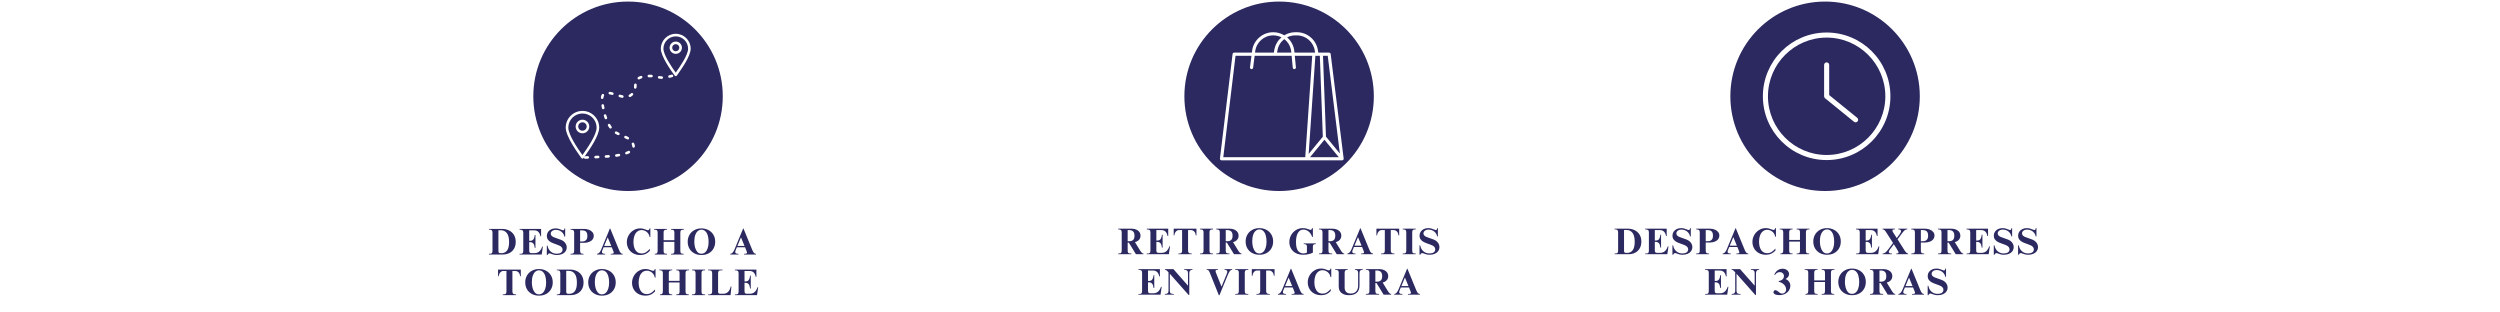<svg version="1.0" preserveAspectRatio="xMidYMid meet" height="200" viewBox="0 0 1200 150" zoomAndPan="magnify" width="1600" xmlns:xlink="http://www.w3.org/1999/xlink" xmlns="http://www.w3.org/2000/svg"><defs><g></g><clipPath id="ed8169978a"><path clip-rule="nonzero" d="M 568.504 0.75 L 659.441 0.75 L 659.441 91.688 L 568.504 91.688 Z M 568.504 0.75"></path></clipPath><clipPath id="931934e9d4"><path clip-rule="nonzero" d="M 613.973 0.75 C 588.859 0.75 568.504 21.105 568.504 46.219 C 568.504 71.332 588.859 91.688 613.973 91.688 C 639.086 91.688 659.441 71.332 659.441 46.219 C 659.441 21.105 639.086 0.75 613.973 0.75 Z M 613.973 0.75"></path></clipPath><clipPath id="6ace8e0c6e"><path clip-rule="nonzero" d="M 0.504 0.75 L 91.441 0.75 L 91.441 91.688 L 0.504 91.688 Z M 0.504 0.75"></path></clipPath><clipPath id="8e08e5a8db"><path clip-rule="nonzero" d="M 45.973 0.75 C 20.859 0.75 0.504 21.105 0.504 46.219 C 0.504 71.332 20.859 91.688 45.973 91.688 C 71.086 91.688 91.441 71.332 91.441 46.219 C 91.441 21.105 71.086 0.75 45.973 0.75 Z M 45.973 0.75"></path></clipPath><clipPath id="f4c9b552e0"><rect height="92" y="0" width="92" x="0"></rect></clipPath><clipPath id="662b292191"><path clip-rule="nonzero" d="M 585.543 15.469 L 644.793 15.469 L 644.793 76.969 L 585.543 76.969 Z M 585.543 15.469"></path></clipPath><clipPath id="1cf1d9e7cb"><path clip-rule="nonzero" d="M 255.992 0.75 L 346.93 0.75 L 346.93 91.688 L 255.992 91.688 Z M 255.992 0.75"></path></clipPath><clipPath id="2678810ce3"><path clip-rule="nonzero" d="M 301.461 0.75 C 276.348 0.75 255.992 21.105 255.992 46.219 C 255.992 71.332 276.348 91.688 301.461 91.688 C 326.574 91.688 346.93 71.332 346.93 46.219 C 346.93 21.105 326.574 0.75 301.461 0.75 Z M 301.461 0.75"></path></clipPath><clipPath id="75a6d2664b"><path clip-rule="nonzero" d="M 0.992 0.75 L 91.93 0.75 L 91.93 91.688 L 0.992 91.688 Z M 0.992 0.75"></path></clipPath><clipPath id="1439ec4765"><path clip-rule="nonzero" d="M 46.461 0.75 C 21.348 0.75 0.992 21.105 0.992 46.219 C 0.992 71.332 21.348 91.688 46.461 91.688 C 71.574 91.688 91.93 71.332 91.93 46.219 C 91.93 21.105 71.574 0.75 46.461 0.75 Z M 46.461 0.75"></path></clipPath><clipPath id="55efa78435"><rect height="92" y="0" width="92" x="0"></rect></clipPath><clipPath id="674652ef92"><path clip-rule="nonzero" d="M 830.57 0.75 L 921.508 0.75 L 921.508 91.688 L 830.57 91.688 Z M 830.57 0.75"></path></clipPath><clipPath id="f1ea15b432"><path clip-rule="nonzero" d="M 876.039 0.75 C 850.93 0.75 830.57 21.105 830.57 46.219 C 830.57 71.332 850.93 91.688 876.039 91.688 C 901.152 91.688 921.508 71.332 921.508 46.219 C 921.508 21.105 901.152 0.75 876.039 0.75 Z M 876.039 0.75"></path></clipPath><clipPath id="53ede0716c"><path clip-rule="nonzero" d="M 0.57 0.75 L 91.508 0.75 L 91.508 91.688 L 0.57 91.688 Z M 0.57 0.75"></path></clipPath><clipPath id="c593086912"><path clip-rule="nonzero" d="M 46.039 0.75 C 20.93 0.75 0.57 21.105 0.57 46.219 C 0.57 71.332 20.93 91.688 46.039 91.688 C 71.152 91.688 91.508 71.332 91.508 46.219 C 91.508 21.105 71.152 0.75 46.039 0.75 Z M 46.039 0.75"></path></clipPath><clipPath id="9d2afc1128"><rect height="92" y="0" width="92" x="0"></rect></clipPath><clipPath id="95d97a37fe"><rect height="39" y="0" width="159" x="0"></rect></clipPath><clipPath id="4cf6137c84"><rect height="39" y="0" width="207" x="0"></rect></clipPath><clipPath id="91d54be911"><path clip-rule="nonzero" d="M 317 16.219 L 331.535 16.219 L 331.535 37 L 317 37 Z M 317 16.219"></path></clipPath><clipPath id="c8af4e7d80"><path clip-rule="nonzero" d="M 271.535 53 L 288 53 L 288 76.219 L 271.535 76.219 Z M 271.535 53"></path></clipPath><clipPath id="b6f0d585b0"><path clip-rule="nonzero" d="M 280 35 L 324 35 L 324 76.219 L 280 76.219 Z M 280 35"></path></clipPath><clipPath id="f544de8ab2"><path clip-rule="nonzero" d="M 846.18 15.609 L 907.68 15.609 L 907.68 77 L 846.18 77 Z M 846.18 15.609"></path></clipPath></defs><rect fill-opacity="1" height="180" y="-15" fill="#ffffff" width="1440" x="-120"></rect><rect fill-opacity="1" height="180" y="-15" fill="#ffffff" width="1440" x="-120"></rect><g clip-path="url(#ed8169978a)"><g clip-path="url(#931934e9d4)"><g transform="matrix(1, 0, 0, 1, 568, -0)"><g clip-path="url(#f4c9b552e0)"><g clip-path="url(#6ace8e0c6e)"><g clip-path="url(#8e08e5a8db)"><path fill-rule="nonzero" fill-opacity="1" d="M 0.504 0.75 L 91.441 0.75 L 91.441 91.688 L 0.504 91.688 Z M 0.504 0.75" fill="#2b2960"></path></g></g></g></g></g></g><g clip-path="url(#662b292191)"><path fill-rule="nonzero" fill-opacity="1" d="M 636.469 65.594 L 635.039 26.777 L 637.309 26.777 L 643.133 73.699 Z M 628.84 75.441 L 635.719 67.07 L 642.602 75.441 Z M 593.059 26.777 L 600.699 26.777 L 599.992 32.316 C 599.938 32.734 600.23 33.113 600.645 33.164 C 600.68 33.172 600.711 33.172 600.742 33.172 C 601.117 33.172 601.445 32.895 601.492 32.512 L 602.23 26.777 L 612.082 26.777 C 612.086 26.777 612.086 26.777 612.086 26.777 L 619.984 26.777 L 620.523 32.484 C 620.562 32.902 620.934 33.207 621.348 33.168 C 621.766 33.129 622.07 32.758 622.031 32.344 L 621.504 26.777 L 629.863 26.777 L 626.527 75.441 L 587.18 75.441 Z M 602.512 24.574 C 603.066 20.246 606.773 16.98 611.141 16.98 C 612.566 16.98 613.91 17.32 615.098 17.922 C 613.367 19.406 612.129 21.465 611.691 23.848 L 611.434 25.262 L 602.422 25.262 Z M 616.449 18.773 C 618.301 20.195 619.566 22.355 619.801 24.863 L 619.84 25.262 L 612.977 25.262 L 613.184 24.121 C 613.582 21.926 614.781 20.051 616.449 18.773 Z M 621.742 16.98 L 622.508 16.98 C 626.848 16.98 630.555 20.223 631.129 24.523 L 631.23 25.262 L 621.359 25.262 L 621.309 24.719 C 621.051 21.977 619.742 19.586 617.805 17.922 C 618.992 17.32 620.332 16.98 621.742 16.98 Z M 631.383 26.777 L 632.09 26.777 C 632.094 26.777 632.094 26.777 632.094 26.777 C 632.098 26.777 632.098 26.777 632.102 26.777 L 633.523 26.777 L 634.953 65.617 L 628.156 73.891 Z M 644.957 76.094 L 638.73 25.93 C 638.684 25.551 638.359 25.262 637.977 25.262 L 632.758 25.262 L 632.633 24.32 C 631.953 19.273 627.602 15.465 622.508 15.465 L 621.742 15.465 C 619.82 15.465 618.004 16 616.453 16.941 C 614.902 16.004 613.086 15.465 611.141 15.465 C 606.016 15.465 601.66 19.297 601.008 24.383 L 600.895 25.262 L 592.387 25.262 C 592.004 25.262 591.68 25.551 591.633 25.93 L 585.574 76.109 C 585.547 76.324 585.613 76.539 585.758 76.703 C 585.902 76.863 586.109 76.957 586.324 76.957 L 644.199 76.957 C 644.203 76.957 644.203 76.957 644.207 76.957 C 644.367 76.957 644.531 76.906 644.668 76.797 C 644.68 76.789 644.691 76.781 644.699 76.773 C 644.848 76.645 644.934 76.473 644.957 76.293 C 644.957 76.277 644.961 76.262 644.961 76.246 C 644.965 76.195 644.965 76.145 644.957 76.094" fill="#ffffff"></path></g><g clip-path="url(#1cf1d9e7cb)"><g clip-path="url(#2678810ce3)"><g transform="matrix(1, 0, 0, 1, 255, -0)"><g clip-path="url(#55efa78435)"><g clip-path="url(#75a6d2664b)"><g clip-path="url(#1439ec4765)"><path fill-rule="nonzero" fill-opacity="1" d="M 0.992 0.75 L 91.93 0.75 L 91.93 91.688 L 0.992 91.688 Z M 0.992 0.75" fill="#2b2960"></path></g></g></g></g></g></g><g clip-path="url(#674652ef92)"><g clip-path="url(#f1ea15b432)"><g transform="matrix(1, 0, 0, 1, 830, -0)"><g clip-path="url(#9d2afc1128)"><g clip-path="url(#53ede0716c)"><g clip-path="url(#c593086912)"><path fill-rule="nonzero" fill-opacity="1" d="M 0.57 0.75 L 91.508 0.75 L 91.508 91.688 L 0.57 91.688 Z M 0.57 0.75" fill="#2b2960"></path></g></g></g></g></g></g><g transform="matrix(1, 0, 0, 1, 535, 108)"><g clip-path="url(#95d97a37fe)"><g fill-opacity="1" fill="#2b2960"><g transform="translate(1.374, 14.031)"><g><path d="M 11.078 -8.875 C 11.078 -8.125 10.836 -7.477 10.359 -6.938 C 9.879 -6.395 9.227 -6.02 8.406 -5.812 L 10.812 -1.875 C 11.125 -1.363 11.41 -0.977 11.672 -0.719 C 11.941 -0.469 12.211 -0.336 12.484 -0.328 L 12.484 0 L 8.875 0 L 5.453 -5.578 L 4.906 -5.578 L 4.906 -1.859 C 4.906 -1.391 4.969 -1.047 5.094 -0.828 C 5.219 -0.617 5.398 -0.484 5.641 -0.422 C 5.879 -0.367 6.234 -0.336 6.703 -0.328 L 6.703 0 L 0.344 0 L 0.344 -0.328 C 0.789 -0.336 1.129 -0.375 1.359 -0.438 C 1.598 -0.5 1.77 -0.641 1.875 -0.859 C 1.988 -1.086 2.047 -1.422 2.047 -1.859 L 2.047 -10.562 C 2.047 -11.094 1.91 -11.453 1.641 -11.641 C 1.379 -11.836 0.945 -11.938 0.344 -11.938 L 0.344 -12.266 L 6.641 -12.266 C 7.961 -12.266 9.031 -11.961 9.844 -11.359 C 10.664 -10.766 11.078 -9.938 11.078 -8.875 Z M 5.875 -6.25 C 6.469 -6.25 7 -6.438 7.469 -6.812 C 7.945 -7.188 8.188 -7.891 8.188 -8.922 C 8.188 -10.703 7.328 -11.594 5.609 -11.594 L 4.906 -11.594 L 4.906 -6.25 Z M 5.875 -6.25"></path></g></g></g><g fill-opacity="1" fill="#2b2960"><g transform="translate(15.097, 14.031)"><g><path d="M 10.656 -8.766 L 10.328 -8.766 C 10.16 -9.691 9.828 -10.395 9.328 -10.875 C 8.828 -11.352 8.176 -11.594 7.375 -11.594 L 4.953 -11.594 L 4.953 -6.578 L 5.328 -6.578 C 5.785 -6.578 6.16 -6.648 6.453 -6.797 C 6.742 -6.941 6.988 -7.219 7.188 -7.625 C 7.395 -8.039 7.547 -8.629 7.641 -9.391 L 7.953 -9.391 L 7.953 -3.156 L 7.641 -3.156 C 7.504 -4.238 7.25 -4.969 6.875 -5.344 C 6.5 -5.727 6.008 -5.922 5.406 -5.922 L 4.953 -5.922 L 4.953 -1.984 C 4.953 -1.473 5.031 -1.125 5.188 -0.938 C 5.344 -0.75 5.641 -0.656 6.078 -0.656 L 7.375 -0.656 C 8.414 -0.656 9.234 -0.938 9.828 -1.5 C 10.422 -2.07 10.875 -2.832 11.188 -3.781 L 11.516 -3.781 L 10.953 0 L 0.328 0 L 0.328 -0.328 L 0.734 -0.328 C 1.148 -0.328 1.453 -0.391 1.641 -0.516 C 1.836 -0.641 1.961 -0.801 2.016 -1 C 2.078 -1.195 2.109 -1.469 2.109 -1.812 L 2.109 -10.469 C 2.109 -11.051 1.973 -11.438 1.703 -11.625 C 1.43 -11.82 0.973 -11.926 0.328 -11.938 L 0.328 -12.266 L 10.656 -12.266 Z M 10.656 -8.766"></path></g></g></g><g fill-opacity="1" fill="#2b2960"><g transform="translate(27.892, 14.031)"><g><path d="M 11.406 -9.047 L 11.078 -9.047 C 10.992 -9.891 10.727 -10.523 10.281 -10.953 C 9.844 -11.379 9.336 -11.594 8.766 -11.594 L 7.375 -11.594 L 7.375 -1.922 C 7.375 -1.484 7.43 -1.148 7.547 -0.922 C 7.66 -0.703 7.844 -0.551 8.094 -0.469 C 8.344 -0.383 8.695 -0.336 9.156 -0.328 L 9.156 0 L 2.734 0 L 2.734 -0.328 C 3.18 -0.328 3.523 -0.359 3.766 -0.422 C 4.016 -0.484 4.203 -0.629 4.328 -0.859 C 4.453 -1.086 4.516 -1.43 4.516 -1.891 L 4.516 -11.594 L 2.984 -11.594 C 2.441 -11.594 1.961 -11.359 1.547 -10.891 C 1.129 -10.422 0.879 -9.805 0.797 -9.047 L 0.484 -9.047 L 0.484 -12.266 L 11.406 -12.266 Z M 11.406 -9.047"></path></g></g></g><g fill-opacity="1" fill="#2b2960"><g transform="translate(40.686, 14.031)"><g><path d="M 6.578 -11.938 C 6.129 -11.926 5.789 -11.891 5.562 -11.828 C 5.344 -11.766 5.172 -11.625 5.047 -11.406 C 4.93 -11.195 4.875 -10.859 4.875 -10.391 L 4.875 -1.859 C 4.875 -1.391 4.926 -1.047 5.031 -0.828 C 5.145 -0.617 5.316 -0.484 5.547 -0.422 C 5.773 -0.367 6.117 -0.336 6.578 -0.328 L 6.578 0 L 0.297 0 L 0.297 -0.328 C 0.754 -0.328 1.094 -0.352 1.312 -0.406 C 1.539 -0.469 1.711 -0.609 1.828 -0.828 C 1.953 -1.047 2.016 -1.391 2.016 -1.859 L 2.016 -10.391 C 2.016 -10.848 1.953 -11.188 1.828 -11.406 C 1.711 -11.625 1.539 -11.766 1.312 -11.828 C 1.082 -11.891 0.742 -11.926 0.297 -11.938 L 0.297 -12.266 L 6.578 -12.266 Z M 6.578 -11.938"></path></g></g></g><g fill-opacity="1" fill="#2b2960"><g transform="translate(48.449, 14.031)"><g><path d="M 11.078 -8.875 C 11.078 -8.125 10.836 -7.477 10.359 -6.938 C 9.879 -6.395 9.227 -6.02 8.406 -5.812 L 10.812 -1.875 C 11.125 -1.363 11.41 -0.977 11.672 -0.719 C 11.941 -0.469 12.211 -0.336 12.484 -0.328 L 12.484 0 L 8.875 0 L 5.453 -5.578 L 4.906 -5.578 L 4.906 -1.859 C 4.906 -1.391 4.969 -1.047 5.094 -0.828 C 5.219 -0.617 5.398 -0.484 5.641 -0.422 C 5.879 -0.367 6.234 -0.336 6.703 -0.328 L 6.703 0 L 0.344 0 L 0.344 -0.328 C 0.789 -0.336 1.129 -0.375 1.359 -0.438 C 1.598 -0.5 1.77 -0.641 1.875 -0.859 C 1.988 -1.086 2.047 -1.422 2.047 -1.859 L 2.047 -10.562 C 2.047 -11.094 1.91 -11.453 1.641 -11.641 C 1.379 -11.836 0.945 -11.938 0.344 -11.938 L 0.344 -12.266 L 6.641 -12.266 C 7.961 -12.266 9.031 -11.961 9.844 -11.359 C 10.664 -10.766 11.078 -9.938 11.078 -8.875 Z M 5.875 -6.25 C 6.469 -6.25 7 -6.438 7.469 -6.812 C 7.945 -7.188 8.188 -7.891 8.188 -8.922 C 8.188 -10.703 7.328 -11.594 5.609 -11.594 L 4.906 -11.594 L 4.906 -6.25 Z M 5.875 -6.25"></path></g></g></g><g fill-opacity="1" fill="#2b2960"><g transform="translate(62.171, 14.031)"><g><path d="M 7.312 -12.531 C 8.52 -12.531 9.629 -12.27 10.641 -11.75 C 11.648 -11.238 12.453 -10.492 13.047 -9.516 C 13.641 -8.547 13.938 -7.398 13.938 -6.078 C 13.938 -4.898 13.664 -3.828 13.125 -2.859 C 12.594 -1.898 11.828 -1.141 10.828 -0.578 C 9.828 -0.023 8.66 0.25 7.328 0.25 C 6.047 0.25 4.906 -0.02 3.906 -0.562 C 2.906 -1.102 2.125 -1.852 1.562 -2.812 C 1.008 -3.781 0.734 -4.891 0.734 -6.141 C 0.734 -7.359 1.016 -8.453 1.578 -9.422 C 2.141 -10.398 2.922 -11.16 3.922 -11.703 C 4.922 -12.254 6.051 -12.531 7.312 -12.531 Z M 3.906 -6.172 C 3.906 -5.223 4.02 -4.305 4.25 -3.422 C 4.488 -2.547 4.859 -1.816 5.359 -1.234 C 5.867 -0.66 6.52 -0.375 7.312 -0.375 C 8 -0.375 8.602 -0.602 9.125 -1.062 C 9.645 -1.52 10.047 -2.172 10.328 -3.016 C 10.617 -3.867 10.766 -4.867 10.766 -6.016 C 10.766 -7.254 10.625 -8.316 10.344 -9.203 C 10.062 -10.086 9.66 -10.758 9.141 -11.219 C 8.629 -11.676 8.023 -11.906 7.328 -11.906 C 6.703 -11.906 6.129 -11.691 5.609 -11.266 C 5.086 -10.848 4.672 -10.207 4.359 -9.344 C 4.055 -8.477 3.906 -7.422 3.906 -6.172 Z M 3.906 -6.172"></path></g></g></g><g fill-opacity="1" fill="#2b2960"><g transform="translate(77.75, 14.031)"><g></g></g></g><g fill-opacity="1" fill="#2b2960"><g transform="translate(83.104, 14.031)"><g><path d="M 7.25 -12.531 C 7.863 -12.531 8.391 -12.473 8.828 -12.359 C 9.273 -12.242 9.723 -12.094 10.172 -11.906 C 10.516 -11.758 10.758 -11.688 10.906 -11.688 C 11.125 -11.688 11.289 -11.75 11.406 -11.875 C 11.52 -12.008 11.625 -12.211 11.719 -12.484 L 12.078 -12.484 L 12.078 -8.328 L 11.719 -8.328 C 11.344 -9.441 10.781 -10.301 10.031 -10.906 C 9.281 -11.52 8.441 -11.828 7.516 -11.828 C 6.391 -11.828 5.516 -11.297 4.891 -10.234 C 4.273 -9.18 3.969 -7.727 3.969 -5.875 C 3.969 -3.602 4.398 -2.07 5.266 -1.281 C 5.598 -0.977 5.961 -0.75 6.359 -0.594 C 6.754 -0.445 7.141 -0.375 7.516 -0.375 C 8.066 -0.375 8.633 -0.504 9.219 -0.766 L 9.219 -3.766 C 9.219 -4.504 8.75 -4.875 7.812 -4.875 L 7.688 -4.875 L 7.688 -5.188 L 13.5 -5.188 L 13.5 -4.875 C 12.551 -4.875 12.078 -4.508 12.078 -3.781 L 12.078 -0.766 C 11.484 -0.441 10.77 -0.191 9.938 -0.016 C 9.113 0.16 8.281 0.25 7.438 0.25 C 6.07 0.25 4.883 -0.016 3.875 -0.547 C 2.875 -1.086 2.109 -1.82 1.578 -2.75 C 1.047 -3.676 0.781 -4.711 0.781 -5.859 C 0.781 -7.055 1.066 -8.164 1.641 -9.188 C 2.223 -10.207 3.008 -11.02 4 -11.625 C 4.988 -12.227 6.07 -12.531 7.25 -12.531 Z M 7.25 -12.531"></path></g></g></g><g fill-opacity="1" fill="#2b2960"><g transform="translate(97.754, 14.031)"><g><path d="M 11.078 -8.875 C 11.078 -8.125 10.836 -7.477 10.359 -6.938 C 9.879 -6.395 9.227 -6.02 8.406 -5.812 L 10.812 -1.875 C 11.125 -1.363 11.41 -0.977 11.672 -0.719 C 11.941 -0.469 12.211 -0.336 12.484 -0.328 L 12.484 0 L 8.875 0 L 5.453 -5.578 L 4.906 -5.578 L 4.906 -1.859 C 4.906 -1.391 4.969 -1.047 5.094 -0.828 C 5.219 -0.617 5.398 -0.484 5.641 -0.422 C 5.879 -0.367 6.234 -0.336 6.703 -0.328 L 6.703 0 L 0.344 0 L 0.344 -0.328 C 0.789 -0.336 1.129 -0.375 1.359 -0.438 C 1.598 -0.5 1.77 -0.641 1.875 -0.859 C 1.988 -1.086 2.047 -1.422 2.047 -1.859 L 2.047 -10.562 C 2.047 -11.094 1.91 -11.453 1.641 -11.641 C 1.379 -11.836 0.945 -11.938 0.344 -11.938 L 0.344 -12.266 L 6.641 -12.266 C 7.961 -12.266 9.031 -11.961 9.844 -11.359 C 10.664 -10.766 11.078 -9.938 11.078 -8.875 Z M 5.875 -6.25 C 6.469 -6.25 7 -6.438 7.469 -6.812 C 7.945 -7.188 8.188 -7.891 8.188 -8.922 C 8.188 -10.703 7.328 -11.594 5.609 -11.594 L 4.906 -11.594 L 4.906 -6.25 Z M 5.875 -6.25"></path></g></g></g><g fill-opacity="1" fill="#2b2960"><g transform="translate(111.477, 14.031)"><g><path d="M 2.266 -2.438 L 6.406 -12.453 L 6.578 -12.453 L 10.703 -2.406 C 10.973 -1.727 11.242 -1.211 11.516 -0.859 C 11.785 -0.504 12.133 -0.328 12.562 -0.328 L 12.562 0 L 6.828 0 L 6.828 -0.328 C 7.398 -0.336 7.781 -0.379 7.969 -0.453 C 8.164 -0.535 8.266 -0.711 8.266 -0.984 C 8.266 -1.066 8.242 -1.16 8.203 -1.266 C 8.16 -1.367 8.125 -1.457 8.094 -1.531 L 7.328 -3.469 L 3.406 -3.469 L 2.859 -2.125 C 2.691 -1.789 2.609 -1.5 2.609 -1.25 C 2.609 -0.883 2.742 -0.641 3.016 -0.516 C 3.285 -0.391 3.672 -0.328 4.172 -0.328 L 4.172 0 L 0.25 0 L 0.25 -0.328 C 0.656 -0.359 1.016 -0.539 1.328 -0.875 C 1.648 -1.207 1.961 -1.727 2.266 -2.438 Z M 7.062 -4.125 L 5.375 -8.219 L 3.672 -4.125 Z M 7.062 -4.125"></path></g></g></g><g fill-opacity="1" fill="#2b2960"><g transform="translate(125.199, 14.031)"><g><path d="M 11.406 -9.047 L 11.078 -9.047 C 10.992 -9.891 10.727 -10.523 10.281 -10.953 C 9.844 -11.379 9.336 -11.594 8.766 -11.594 L 7.375 -11.594 L 7.375 -1.922 C 7.375 -1.484 7.43 -1.148 7.547 -0.922 C 7.66 -0.703 7.844 -0.551 8.094 -0.469 C 8.344 -0.383 8.695 -0.336 9.156 -0.328 L 9.156 0 L 2.734 0 L 2.734 -0.328 C 3.18 -0.328 3.523 -0.359 3.766 -0.422 C 4.016 -0.484 4.203 -0.629 4.328 -0.859 C 4.453 -1.086 4.516 -1.43 4.516 -1.891 L 4.516 -11.594 L 2.984 -11.594 C 2.441 -11.594 1.961 -11.359 1.547 -10.891 C 1.129 -10.422 0.879 -9.805 0.797 -9.047 L 0.484 -9.047 L 0.484 -12.266 L 11.406 -12.266 Z M 11.406 -9.047"></path></g></g></g><g fill-opacity="1" fill="#2b2960"><g transform="translate(137.994, 14.031)"><g><path d="M 6.578 -11.938 C 6.129 -11.926 5.789 -11.891 5.562 -11.828 C 5.344 -11.766 5.172 -11.625 5.047 -11.406 C 4.93 -11.195 4.875 -10.859 4.875 -10.391 L 4.875 -1.859 C 4.875 -1.391 4.926 -1.047 5.031 -0.828 C 5.145 -0.617 5.316 -0.484 5.547 -0.422 C 5.773 -0.367 6.117 -0.336 6.578 -0.328 L 6.578 0 L 0.297 0 L 0.297 -0.328 C 0.754 -0.328 1.094 -0.352 1.312 -0.406 C 1.539 -0.469 1.711 -0.609 1.828 -0.828 C 1.953 -1.047 2.016 -1.391 2.016 -1.859 L 2.016 -10.391 C 2.016 -10.848 1.953 -11.188 1.828 -11.406 C 1.711 -11.625 1.539 -11.766 1.312 -11.828 C 1.082 -11.891 0.742 -11.926 0.297 -11.938 L 0.297 -12.266 L 6.578 -12.266 Z M 6.578 -11.938"></path></g></g></g><g fill-opacity="1" fill="#2b2960"><g transform="translate(145.757, 14.031)"><g><path d="M 4.781 -12.531 C 5.344 -12.531 5.82 -12.473 6.219 -12.359 C 6.625 -12.242 7.07 -12.086 7.562 -11.891 C 7.727 -11.816 7.891 -11.75 8.047 -11.688 C 8.203 -11.633 8.332 -11.609 8.438 -11.609 C 8.625 -11.609 8.773 -11.688 8.891 -11.844 C 9.016 -12 9.078 -12.227 9.078 -12.531 L 9.422 -12.531 L 9.422 -8.562 L 9.078 -8.562 C 8.961 -9.195 8.707 -9.766 8.312 -10.266 C 7.914 -10.766 7.426 -11.148 6.844 -11.422 C 6.27 -11.691 5.648 -11.828 4.984 -11.828 C 4.254 -11.828 3.656 -11.648 3.188 -11.297 C 2.727 -10.953 2.5 -10.52 2.5 -10 C 2.5 -9.602 2.633 -9.266 2.906 -8.984 C 3.176 -8.711 3.516 -8.488 3.922 -8.312 C 4.336 -8.133 4.91 -7.926 5.641 -7.688 C 6.367 -7.445 6.973 -7.227 7.453 -7.031 C 7.941 -6.832 8.375 -6.582 8.75 -6.281 C 9.164 -5.938 9.504 -5.523 9.766 -5.047 C 10.035 -4.578 10.172 -4.039 10.172 -3.438 C 10.172 -2.719 9.973 -2.078 9.578 -1.516 C 9.191 -0.953 8.645 -0.516 7.938 -0.203 C 7.227 0.098 6.41 0.25 5.484 0.25 C 4.898 0.25 4.406 0.195 4 0.094 C 3.602 0 3.195 -0.129 2.781 -0.297 C 2.383 -0.461 2.094 -0.547 1.906 -0.547 C 1.695 -0.547 1.516 -0.477 1.359 -0.344 C 1.203 -0.219 1.066 -0.02 0.953 0.25 L 0.609 0.25 L 0.609 -4.25 L 0.953 -4.25 C 1.16 -3.062 1.664 -2.117 2.469 -1.422 C 3.27 -0.723 4.242 -0.375 5.391 -0.375 C 6.242 -0.375 6.922 -0.547 7.422 -0.891 C 7.922 -1.242 8.172 -1.719 8.172 -2.312 C 8.172 -2.781 8.023 -3.176 7.734 -3.5 C 7.441 -3.82 7.078 -4.082 6.641 -4.281 C 6.211 -4.477 5.629 -4.703 4.891 -4.953 C 3.973 -5.273 3.227 -5.578 2.656 -5.859 C 2.094 -6.141 1.613 -6.531 1.219 -7.031 C 0.82 -7.539 0.625 -8.18 0.625 -8.953 C 0.625 -9.629 0.801 -10.238 1.156 -10.781 C 1.508 -11.32 2.004 -11.75 2.641 -12.062 C 3.273 -12.375 3.988 -12.531 4.781 -12.531 Z M 4.781 -12.531"></path></g></g></g><g fill-opacity="1" fill="#2b2960"><g transform="translate(11.094, 33.439)"><g><path d="M 10.656 -8.766 L 10.328 -8.766 C 10.16 -9.691 9.828 -10.395 9.328 -10.875 C 8.828 -11.352 8.176 -11.594 7.375 -11.594 L 4.953 -11.594 L 4.953 -6.578 L 5.328 -6.578 C 5.785 -6.578 6.16 -6.648 6.453 -6.797 C 6.742 -6.941 6.988 -7.219 7.188 -7.625 C 7.395 -8.039 7.547 -8.629 7.641 -9.391 L 7.953 -9.391 L 7.953 -3.156 L 7.641 -3.156 C 7.504 -4.238 7.25 -4.969 6.875 -5.344 C 6.5 -5.727 6.008 -5.922 5.406 -5.922 L 4.953 -5.922 L 4.953 -1.984 C 4.953 -1.473 5.031 -1.125 5.188 -0.938 C 5.344 -0.75 5.641 -0.656 6.078 -0.656 L 7.375 -0.656 C 8.414 -0.656 9.234 -0.938 9.828 -1.5 C 10.422 -2.07 10.875 -2.832 11.188 -3.781 L 11.516 -3.781 L 10.953 0 L 0.328 0 L 0.328 -0.328 L 0.734 -0.328 C 1.148 -0.328 1.453 -0.391 1.641 -0.516 C 1.836 -0.641 1.961 -0.801 2.016 -1 C 2.078 -1.195 2.109 -1.469 2.109 -1.812 L 2.109 -10.469 C 2.109 -11.051 1.973 -11.438 1.703 -11.625 C 1.43 -11.82 0.973 -11.926 0.328 -11.938 L 0.328 -12.266 L 10.656 -12.266 Z M 10.656 -8.766"></path></g></g></g><g fill-opacity="1" fill="#2b2960"><g transform="translate(23.889, 33.439)"><g><path d="M 11.344 -4.297 L 11.344 -10.391 C 11.344 -10.941 11.195 -11.336 10.906 -11.578 C 10.613 -11.816 10.148 -11.938 9.516 -11.938 L 9.516 -12.266 L 13.5 -12.266 L 13.5 -11.938 C 12.977 -11.938 12.594 -11.789 12.344 -11.5 C 12.094 -11.219 11.969 -10.848 11.969 -10.391 L 11.969 0.172 L 11.672 0.172 L 2.625 -10.031 L 2.625 -1.797 C 2.625 -1.242 2.77 -0.859 3.062 -0.641 C 3.363 -0.43 3.82 -0.328 4.438 -0.328 L 4.562 -0.328 L 4.562 0 L 0.266 0 L 0.266 -0.328 C 1.422 -0.328 2 -0.801 2 -1.75 L 2 -10.734 C 1.926 -10.805 1.781 -10.961 1.562 -11.203 C 1.344 -11.453 1.129 -11.633 0.922 -11.75 C 0.723 -11.863 0.504 -11.926 0.266 -11.938 L 0.266 -12.266 L 4.344 -12.266 Z M 11.344 -4.297"></path></g></g></g><g fill-opacity="1" fill="#2b2960"><g transform="translate(38.54, 33.439)"><g></g></g></g><g fill-opacity="1" fill="#2b2960"><g transform="translate(43.893, 33.439)"><g><path d="M 5.766 -11.938 C 5.328 -11.938 5.016 -11.891 4.828 -11.797 C 4.648 -11.703 4.562 -11.539 4.562 -11.312 C 4.562 -11.133 4.609 -10.926 4.703 -10.688 L 7.438 -3.844 L 9.922 -9.922 C 10.117 -10.43 10.219 -10.785 10.219 -10.984 C 10.219 -11.273 10.109 -11.504 9.891 -11.672 C 9.68 -11.848 9.344 -11.938 8.875 -11.938 L 8.875 -12.266 L 12.547 -12.266 L 12.547 -11.938 C 12.109 -11.938 11.723 -11.707 11.391 -11.25 C 11.055 -10.789 10.723 -10.148 10.391 -9.328 L 6.453 0.25 L 6.141 0.25 L 1.797 -10.578 C 1.598 -11.098 1.398 -11.453 1.203 -11.641 C 1.016 -11.836 0.711 -11.938 0.297 -11.938 L 0.297 -12.266 L 5.766 -12.266 Z M 5.766 -11.938"></path></g></g></g><g fill-opacity="1" fill="#2b2960"><g transform="translate(57.616, 33.439)"><g><path d="M 6.578 -11.938 C 6.129 -11.926 5.789 -11.891 5.562 -11.828 C 5.344 -11.766 5.172 -11.625 5.047 -11.406 C 4.93 -11.195 4.875 -10.859 4.875 -10.391 L 4.875 -1.859 C 4.875 -1.391 4.926 -1.047 5.031 -0.828 C 5.145 -0.617 5.316 -0.484 5.547 -0.422 C 5.773 -0.367 6.117 -0.336 6.578 -0.328 L 6.578 0 L 0.297 0 L 0.297 -0.328 C 0.754 -0.328 1.094 -0.352 1.312 -0.406 C 1.539 -0.469 1.711 -0.609 1.828 -0.828 C 1.953 -1.047 2.016 -1.391 2.016 -1.859 L 2.016 -10.391 C 2.016 -10.848 1.953 -11.188 1.828 -11.406 C 1.711 -11.625 1.539 -11.766 1.312 -11.828 C 1.082 -11.891 0.742 -11.926 0.297 -11.938 L 0.297 -12.266 L 6.578 -12.266 Z M 6.578 -11.938"></path></g></g></g><g fill-opacity="1" fill="#2b2960"><g transform="translate(65.378, 33.439)"><g><path d="M 11.406 -9.047 L 11.078 -9.047 C 10.992 -9.891 10.727 -10.523 10.281 -10.953 C 9.844 -11.379 9.336 -11.594 8.766 -11.594 L 7.375 -11.594 L 7.375 -1.922 C 7.375 -1.484 7.43 -1.148 7.547 -0.922 C 7.66 -0.703 7.844 -0.551 8.094 -0.469 C 8.344 -0.383 8.695 -0.336 9.156 -0.328 L 9.156 0 L 2.734 0 L 2.734 -0.328 C 3.18 -0.328 3.523 -0.359 3.766 -0.422 C 4.016 -0.484 4.203 -0.629 4.328 -0.859 C 4.453 -1.086 4.516 -1.43 4.516 -1.891 L 4.516 -11.594 L 2.984 -11.594 C 2.441 -11.594 1.961 -11.359 1.547 -10.891 C 1.129 -10.422 0.879 -9.805 0.797 -9.047 L 0.484 -9.047 L 0.484 -12.266 L 11.406 -12.266 Z M 11.406 -9.047"></path></g></g></g><g fill-opacity="1" fill="#2b2960"><g transform="translate(78.173, 33.439)"><g><path d="M 2.266 -2.438 L 6.406 -12.453 L 6.578 -12.453 L 10.703 -2.406 C 10.973 -1.727 11.242 -1.211 11.516 -0.859 C 11.785 -0.504 12.133 -0.328 12.562 -0.328 L 12.562 0 L 6.828 0 L 6.828 -0.328 C 7.398 -0.336 7.781 -0.379 7.969 -0.453 C 8.164 -0.535 8.266 -0.711 8.266 -0.984 C 8.266 -1.066 8.242 -1.16 8.203 -1.266 C 8.16 -1.367 8.125 -1.457 8.094 -1.531 L 7.328 -3.469 L 3.406 -3.469 L 2.859 -2.125 C 2.691 -1.789 2.609 -1.5 2.609 -1.25 C 2.609 -0.883 2.742 -0.641 3.016 -0.516 C 3.285 -0.391 3.672 -0.328 4.172 -0.328 L 4.172 0 L 0.25 0 L 0.25 -0.328 C 0.656 -0.359 1.016 -0.539 1.328 -0.875 C 1.648 -1.207 1.961 -1.727 2.266 -2.438 Z M 7.062 -4.125 L 5.375 -8.219 L 3.672 -4.125 Z M 7.062 -4.125"></path></g></g></g><g fill-opacity="1" fill="#2b2960"><g transform="translate(91.896, 33.439)"><g><path d="M 7.188 -12.531 C 7.812 -12.531 8.32 -12.473 8.719 -12.359 C 9.125 -12.254 9.562 -12.109 10.031 -11.922 C 10.07 -11.898 10.191 -11.848 10.391 -11.766 C 10.586 -11.691 10.766 -11.656 10.922 -11.656 C 11.367 -11.656 11.648 -11.941 11.766 -12.516 L 12.109 -12.516 L 12.109 -8.406 L 11.766 -8.406 C 11.66 -9.082 11.414 -9.672 11.031 -10.172 C 10.645 -10.68 10.176 -11.066 9.625 -11.328 C 9.082 -11.598 8.523 -11.734 7.953 -11.734 C 7.148 -11.734 6.445 -11.492 5.844 -11.016 C 5.238 -10.535 4.781 -9.863 4.469 -9 C 4.156 -8.145 4 -7.18 4 -6.109 C 4 -4.359 4.344 -2.984 5.031 -1.984 C 5.719 -0.992 6.672 -0.5 7.891 -0.5 C 8.66 -0.5 9.352 -0.68 9.969 -1.047 C 10.594 -1.422 11.223 -1.984 11.859 -2.734 L 11.859 -1.75 C 11.191 -1.051 10.5 -0.539 9.781 -0.219 C 9.062 0.094 8.238 0.25 7.312 0.25 C 6.008 0.25 4.863 -0.02 3.875 -0.562 C 2.895 -1.113 2.141 -1.859 1.609 -2.797 C 1.086 -3.742 0.828 -4.785 0.828 -5.922 C 0.828 -7.098 1.113 -8.191 1.688 -9.203 C 2.258 -10.211 3.035 -11.02 4.016 -11.625 C 4.992 -12.227 6.051 -12.531 7.188 -12.531 Z M 7.188 -12.531"></path></g></g></g><g fill-opacity="1" fill="#2b2960"><g transform="translate(105.618, 33.439)"><g><path d="M 6.312 -11.938 C 5.789 -11.938 5.41 -11.832 5.172 -11.625 C 4.93 -11.426 4.812 -11.055 4.812 -10.516 L 4.812 -3.234 C 4.812 -2.484 5.051 -1.848 5.531 -1.328 C 6.008 -0.805 6.75 -0.547 7.75 -0.547 C 8.914 -0.547 9.797 -0.898 10.391 -1.609 C 10.984 -2.316 11.281 -3.203 11.281 -4.266 L 11.281 -10.391 C 11.281 -10.93 11.16 -11.32 10.922 -11.562 C 10.68 -11.812 10.289 -11.938 9.75 -11.938 L 9.75 -12.266 L 13.5 -12.266 L 13.5 -11.938 C 12.957 -11.926 12.562 -11.801 12.312 -11.562 C 12.062 -11.332 11.938 -10.898 11.938 -10.266 L 11.938 -4.344 C 11.938 -2.852 11.508 -1.711 10.656 -0.922 C 9.801 -0.141 8.566 0.25 6.953 0.25 C 5.828 0.25 4.891 0.066 4.141 -0.297 C 3.398 -0.66 2.852 -1.145 2.5 -1.75 C 2.145 -2.352 1.969 -3.035 1.969 -3.797 L 1.969 -10.578 C 1.969 -11.117 1.832 -11.477 1.562 -11.656 C 1.301 -11.832 0.863 -11.926 0.25 -11.938 L 0.25 -12.266 L 6.312 -12.266 Z M 6.312 -11.938"></path></g></g></g><g fill-opacity="1" fill="#2b2960"><g transform="translate(120.269, 33.439)"><g><path d="M 11.078 -8.875 C 11.078 -8.125 10.836 -7.477 10.359 -6.938 C 9.879 -6.395 9.227 -6.02 8.406 -5.812 L 10.812 -1.875 C 11.125 -1.363 11.41 -0.977 11.672 -0.719 C 11.941 -0.469 12.211 -0.336 12.484 -0.328 L 12.484 0 L 8.875 0 L 5.453 -5.578 L 4.906 -5.578 L 4.906 -1.859 C 4.906 -1.391 4.969 -1.047 5.094 -0.828 C 5.219 -0.617 5.398 -0.484 5.641 -0.422 C 5.879 -0.367 6.234 -0.336 6.703 -0.328 L 6.703 0 L 0.344 0 L 0.344 -0.328 C 0.789 -0.336 1.129 -0.375 1.359 -0.438 C 1.598 -0.5 1.77 -0.641 1.875 -0.859 C 1.988 -1.086 2.047 -1.422 2.047 -1.859 L 2.047 -10.562 C 2.047 -11.094 1.91 -11.453 1.641 -11.641 C 1.379 -11.836 0.945 -11.938 0.344 -11.938 L 0.344 -12.266 L 6.641 -12.266 C 7.961 -12.266 9.031 -11.961 9.844 -11.359 C 10.664 -10.766 11.078 -9.938 11.078 -8.875 Z M 5.875 -6.25 C 6.469 -6.25 7 -6.438 7.469 -6.812 C 7.945 -7.188 8.188 -7.891 8.188 -8.922 C 8.188 -10.703 7.328 -11.594 5.609 -11.594 L 4.906 -11.594 L 4.906 -6.25 Z M 5.875 -6.25"></path></g></g></g><g fill-opacity="1" fill="#2b2960"><g transform="translate(133.991, 33.439)"><g><path d="M 2.266 -2.438 L 6.406 -12.453 L 6.578 -12.453 L 10.703 -2.406 C 10.973 -1.727 11.242 -1.211 11.516 -0.859 C 11.785 -0.504 12.133 -0.328 12.562 -0.328 L 12.562 0 L 6.828 0 L 6.828 -0.328 C 7.398 -0.336 7.781 -0.379 7.969 -0.453 C 8.164 -0.535 8.266 -0.711 8.266 -0.984 C 8.266 -1.066 8.242 -1.16 8.203 -1.266 C 8.16 -1.367 8.125 -1.457 8.094 -1.531 L 7.328 -3.469 L 3.406 -3.469 L 2.859 -2.125 C 2.691 -1.789 2.609 -1.5 2.609 -1.25 C 2.609 -0.883 2.742 -0.641 3.016 -0.516 C 3.285 -0.391 3.672 -0.328 4.172 -0.328 L 4.172 0 L 0.25 0 L 0.25 -0.328 C 0.656 -0.359 1.016 -0.539 1.328 -0.875 C 1.648 -1.207 1.961 -1.727 2.266 -2.438 Z M 7.062 -4.125 L 5.375 -8.219 L 3.672 -4.125 Z M 7.062 -4.125"></path></g></g></g></g></g><g transform="matrix(1, 0, 0, 1, 774, 108)"><g clip-path="url(#4cf6137c84)"><g fill-opacity="1" fill="#2b2960"><g transform="translate(0.708, 14.031)"><g><path d="M 13.141 -6.047 C 13.141 -4.785 12.867 -3.695 12.328 -2.781 C 11.785 -1.863 11.047 -1.172 10.109 -0.703 C 9.172 -0.234 8.133 0 7 0 L 0.297 0 L 0.297 -0.328 C 0.742 -0.328 1.078 -0.359 1.297 -0.422 C 1.523 -0.484 1.695 -0.617 1.812 -0.828 C 1.926 -1.047 1.984 -1.391 1.984 -1.859 L 1.984 -10.391 C 1.984 -10.848 1.922 -11.188 1.797 -11.406 C 1.68 -11.625 1.508 -11.766 1.281 -11.828 C 1.062 -11.898 0.734 -11.938 0.297 -11.938 L 0.297 -12.266 L 6.703 -12.266 C 7.867 -12.266 8.941 -12.023 9.922 -11.547 C 10.898 -11.078 11.68 -10.375 12.266 -9.438 C 12.848 -8.508 13.141 -7.379 13.141 -6.047 Z M 6.203 -0.625 C 8.703 -0.625 9.953 -2.398 9.953 -5.953 C 9.953 -7.941 9.594 -9.383 8.875 -10.281 C 8.156 -11.188 7.25 -11.641 6.156 -11.641 L 4.828 -11.641 L 4.828 -1.812 C 4.828 -1.469 4.863 -1.211 4.938 -1.047 C 5.02 -0.879 5.156 -0.766 5.344 -0.703 C 5.539 -0.648 5.828 -0.625 6.203 -0.625 Z M 6.203 -0.625"></path></g></g></g><g fill-opacity="1" fill="#2b2960"><g transform="translate(15.359, 14.031)"><g><path d="M 10.656 -8.766 L 10.328 -8.766 C 10.16 -9.691 9.828 -10.395 9.328 -10.875 C 8.828 -11.352 8.176 -11.594 7.375 -11.594 L 4.953 -11.594 L 4.953 -6.578 L 5.328 -6.578 C 5.785 -6.578 6.16 -6.648 6.453 -6.797 C 6.742 -6.941 6.988 -7.219 7.188 -7.625 C 7.395 -8.039 7.547 -8.629 7.641 -9.391 L 7.953 -9.391 L 7.953 -3.156 L 7.641 -3.156 C 7.504 -4.238 7.25 -4.969 6.875 -5.344 C 6.5 -5.727 6.008 -5.922 5.406 -5.922 L 4.953 -5.922 L 4.953 -1.984 C 4.953 -1.473 5.031 -1.125 5.188 -0.938 C 5.344 -0.75 5.641 -0.656 6.078 -0.656 L 7.375 -0.656 C 8.414 -0.656 9.234 -0.938 9.828 -1.5 C 10.422 -2.07 10.875 -2.832 11.188 -3.781 L 11.516 -3.781 L 10.953 0 L 0.328 0 L 0.328 -0.328 L 0.734 -0.328 C 1.148 -0.328 1.453 -0.391 1.641 -0.516 C 1.836 -0.641 1.961 -0.801 2.016 -1 C 2.078 -1.195 2.109 -1.469 2.109 -1.812 L 2.109 -10.469 C 2.109 -11.051 1.973 -11.438 1.703 -11.625 C 1.43 -11.82 0.973 -11.926 0.328 -11.938 L 0.328 -12.266 L 10.656 -12.266 Z M 10.656 -8.766"></path></g></g></g><g fill-opacity="1" fill="#2b2960"><g transform="translate(28.154, 14.031)"><g><path d="M 4.781 -12.531 C 5.344 -12.531 5.82 -12.473 6.219 -12.359 C 6.625 -12.242 7.07 -12.086 7.562 -11.891 C 7.727 -11.816 7.891 -11.75 8.047 -11.688 C 8.203 -11.633 8.332 -11.609 8.438 -11.609 C 8.625 -11.609 8.773 -11.688 8.891 -11.844 C 9.016 -12 9.078 -12.227 9.078 -12.531 L 9.422 -12.531 L 9.422 -8.562 L 9.078 -8.562 C 8.961 -9.195 8.707 -9.766 8.312 -10.266 C 7.914 -10.766 7.426 -11.148 6.844 -11.422 C 6.27 -11.691 5.648 -11.828 4.984 -11.828 C 4.254 -11.828 3.656 -11.648 3.188 -11.297 C 2.727 -10.953 2.5 -10.52 2.5 -10 C 2.5 -9.602 2.633 -9.266 2.906 -8.984 C 3.176 -8.711 3.516 -8.488 3.922 -8.312 C 4.336 -8.133 4.91 -7.926 5.641 -7.688 C 6.367 -7.445 6.973 -7.227 7.453 -7.031 C 7.941 -6.832 8.375 -6.582 8.75 -6.281 C 9.164 -5.938 9.504 -5.523 9.766 -5.047 C 10.035 -4.578 10.172 -4.039 10.172 -3.438 C 10.172 -2.719 9.973 -2.078 9.578 -1.516 C 9.191 -0.953 8.645 -0.516 7.938 -0.203 C 7.227 0.098 6.41 0.25 5.484 0.25 C 4.898 0.25 4.406 0.195 4 0.094 C 3.602 0 3.195 -0.129 2.781 -0.297 C 2.383 -0.461 2.094 -0.547 1.906 -0.547 C 1.695 -0.547 1.516 -0.477 1.359 -0.344 C 1.203 -0.219 1.066 -0.02 0.953 0.25 L 0.609 0.25 L 0.609 -4.25 L 0.953 -4.25 C 1.16 -3.062 1.664 -2.117 2.469 -1.422 C 3.27 -0.723 4.242 -0.375 5.391 -0.375 C 6.242 -0.375 6.922 -0.547 7.422 -0.891 C 7.922 -1.242 8.172 -1.719 8.172 -2.312 C 8.172 -2.781 8.023 -3.176 7.734 -3.5 C 7.441 -3.82 7.078 -4.082 6.641 -4.281 C 6.211 -4.477 5.629 -4.703 4.891 -4.953 C 3.973 -5.273 3.227 -5.578 2.656 -5.859 C 2.094 -6.141 1.613 -6.531 1.219 -7.031 C 0.82 -7.539 0.625 -8.18 0.625 -8.953 C 0.625 -9.629 0.801 -10.238 1.156 -10.781 C 1.508 -11.32 2.004 -11.75 2.641 -12.062 C 3.273 -12.375 3.988 -12.531 4.781 -12.531 Z M 4.781 -12.531"></path></g></g></g><g fill-opacity="1" fill="#2b2960"><g transform="translate(39.824, 14.031)"><g><path d="M 11.469 -8.938 C 11.469 -8.32 11.285 -7.758 10.922 -7.25 C 10.555 -6.75 10.008 -6.348 9.281 -6.047 C 8.562 -5.754 7.703 -5.609 6.703 -5.609 L 4.922 -5.609 L 4.922 -1.859 C 4.922 -1.422 4.977 -1.094 5.094 -0.875 C 5.207 -0.656 5.375 -0.508 5.594 -0.438 C 5.812 -0.375 6.129 -0.336 6.547 -0.328 L 6.547 0 L 0.328 0 L 0.328 -0.328 C 0.773 -0.336 1.117 -0.375 1.359 -0.438 C 1.598 -0.5 1.773 -0.633 1.891 -0.844 C 2.004 -1.062 2.062 -1.398 2.062 -1.859 L 2.062 -10.516 C 2.062 -11.078 1.922 -11.453 1.641 -11.641 C 1.359 -11.836 0.922 -11.938 0.328 -11.938 L 0.328 -12.266 L 6.938 -12.266 C 7.676 -12.266 8.395 -12.141 9.094 -11.891 C 9.789 -11.641 10.359 -11.266 10.797 -10.766 C 11.242 -10.266 11.469 -9.656 11.469 -8.938 Z M 8.406 -8.891 C 8.406 -9.648 8.285 -10.223 8.047 -10.609 C 7.805 -11.004 7.492 -11.266 7.109 -11.391 C 6.723 -11.523 6.238 -11.594 5.656 -11.594 L 4.922 -11.594 L 4.922 -6.266 L 6.078 -6.266 C 6.742 -6.266 7.297 -6.473 7.734 -6.891 C 8.18 -7.305 8.406 -7.973 8.406 -8.891 Z M 8.406 -8.891"></path></g></g></g><g fill-opacity="1" fill="#2b2960"><g transform="translate(52.619, 14.031)"><g><path d="M 2.266 -2.438 L 6.406 -12.453 L 6.578 -12.453 L 10.703 -2.406 C 10.973 -1.727 11.242 -1.211 11.516 -0.859 C 11.785 -0.504 12.133 -0.328 12.562 -0.328 L 12.562 0 L 6.828 0 L 6.828 -0.328 C 7.398 -0.336 7.781 -0.379 7.969 -0.453 C 8.164 -0.535 8.266 -0.711 8.266 -0.984 C 8.266 -1.066 8.242 -1.16 8.203 -1.266 C 8.16 -1.367 8.125 -1.457 8.094 -1.531 L 7.328 -3.469 L 3.406 -3.469 L 2.859 -2.125 C 2.691 -1.789 2.609 -1.5 2.609 -1.25 C 2.609 -0.883 2.742 -0.641 3.016 -0.516 C 3.285 -0.391 3.672 -0.328 4.172 -0.328 L 4.172 0 L 0.25 0 L 0.25 -0.328 C 0.656 -0.359 1.016 -0.539 1.328 -0.875 C 1.648 -1.207 1.961 -1.727 2.266 -2.438 Z M 7.062 -4.125 L 5.375 -8.219 L 3.672 -4.125 Z M 7.062 -4.125"></path></g></g></g><g fill-opacity="1" fill="#2b2960"><g transform="translate(66.341, 14.031)"><g><path d="M 7.188 -12.531 C 7.812 -12.531 8.32 -12.473 8.719 -12.359 C 9.125 -12.254 9.562 -12.109 10.031 -11.922 C 10.07 -11.898 10.191 -11.848 10.391 -11.766 C 10.586 -11.691 10.766 -11.656 10.922 -11.656 C 11.367 -11.656 11.648 -11.941 11.766 -12.516 L 12.109 -12.516 L 12.109 -8.406 L 11.766 -8.406 C 11.66 -9.082 11.414 -9.672 11.031 -10.172 C 10.645 -10.68 10.176 -11.066 9.625 -11.328 C 9.082 -11.598 8.523 -11.734 7.953 -11.734 C 7.148 -11.734 6.445 -11.492 5.844 -11.016 C 5.238 -10.535 4.781 -9.863 4.469 -9 C 4.156 -8.145 4 -7.18 4 -6.109 C 4 -4.359 4.344 -2.984 5.031 -1.984 C 5.719 -0.992 6.672 -0.5 7.891 -0.5 C 8.66 -0.5 9.352 -0.68 9.969 -1.047 C 10.594 -1.422 11.223 -1.984 11.859 -2.734 L 11.859 -1.75 C 11.191 -1.051 10.5 -0.539 9.781 -0.219 C 9.062 0.094 8.238 0.25 7.312 0.25 C 6.008 0.25 4.863 -0.02 3.875 -0.562 C 2.895 -1.113 2.141 -1.859 1.609 -2.797 C 1.086 -3.742 0.828 -4.785 0.828 -5.922 C 0.828 -7.098 1.113 -8.191 1.688 -9.203 C 2.258 -10.211 3.035 -11.02 4.016 -11.625 C 4.992 -12.227 6.051 -12.531 7.188 -12.531 Z M 7.188 -12.531"></path></g></g></g><g fill-opacity="1" fill="#2b2960"><g transform="translate(80.064, 14.031)"><g><path d="M 6.391 -11.938 C 5.953 -11.926 5.613 -11.875 5.375 -11.781 C 5.133 -11.688 4.969 -11.531 4.875 -11.312 C 4.789 -11.094 4.75 -10.789 4.75 -10.406 L 4.75 -6.859 L 9.922 -6.859 L 9.922 -10.391 C 9.922 -10.828 9.867 -11.156 9.766 -11.375 C 9.672 -11.594 9.508 -11.738 9.281 -11.812 C 9.062 -11.883 8.742 -11.926 8.328 -11.938 L 8.328 -12.266 L 14.5 -12.266 L 14.5 -11.938 C 14.02 -11.926 13.66 -11.879 13.422 -11.797 C 13.18 -11.723 13.016 -11.578 12.922 -11.359 C 12.828 -11.148 12.781 -10.832 12.781 -10.406 L 12.781 -1.875 C 12.781 -1.426 12.832 -1.086 12.938 -0.859 C 13.051 -0.641 13.211 -0.5 13.422 -0.438 C 13.641 -0.375 13.953 -0.336 14.359 -0.328 L 14.359 0 L 8.328 0 L 8.328 -0.328 C 8.773 -0.336 9.109 -0.375 9.328 -0.438 C 9.547 -0.508 9.695 -0.656 9.781 -0.875 C 9.875 -1.094 9.922 -1.414 9.922 -1.844 L 9.922 -6.078 L 4.75 -6.078 L 4.75 -1.859 C 4.75 -1.398 4.801 -1.062 4.906 -0.844 C 5.02 -0.633 5.188 -0.5 5.406 -0.438 C 5.633 -0.375 5.961 -0.336 6.391 -0.328 L 6.391 0 L 0.516 0 L 0.516 -0.328 C 1.035 -0.328 1.395 -0.441 1.594 -0.672 C 1.789 -0.898 1.891 -1.301 1.891 -1.875 L 1.891 -10.391 C 1.891 -10.828 1.836 -11.148 1.734 -11.359 C 1.641 -11.578 1.473 -11.723 1.234 -11.797 C 0.992 -11.879 0.641 -11.926 0.172 -11.938 L 0.172 -12.266 L 6.391 -12.266 Z M 6.391 -11.938"></path></g></g></g><g fill-opacity="1" fill="#2b2960"><g transform="translate(95.642, 14.031)"><g><path d="M 7.312 -12.531 C 8.52 -12.531 9.629 -12.27 10.641 -11.75 C 11.648 -11.238 12.453 -10.492 13.047 -9.516 C 13.641 -8.547 13.938 -7.398 13.938 -6.078 C 13.938 -4.898 13.664 -3.828 13.125 -2.859 C 12.594 -1.898 11.828 -1.141 10.828 -0.578 C 9.828 -0.023 8.66 0.25 7.328 0.25 C 6.047 0.25 4.906 -0.02 3.906 -0.562 C 2.906 -1.102 2.125 -1.852 1.562 -2.812 C 1.008 -3.781 0.734 -4.891 0.734 -6.141 C 0.734 -7.359 1.016 -8.453 1.578 -9.422 C 2.141 -10.398 2.922 -11.16 3.922 -11.703 C 4.922 -12.254 6.051 -12.531 7.312 -12.531 Z M 3.906 -6.172 C 3.906 -5.223 4.02 -4.305 4.25 -3.422 C 4.488 -2.547 4.859 -1.816 5.359 -1.234 C 5.867 -0.66 6.52 -0.375 7.312 -0.375 C 8 -0.375 8.602 -0.602 9.125 -1.062 C 9.645 -1.52 10.047 -2.172 10.328 -3.016 C 10.617 -3.867 10.766 -4.867 10.766 -6.016 C 10.766 -7.254 10.625 -8.316 10.344 -9.203 C 10.062 -10.086 9.66 -10.758 9.141 -11.219 C 8.629 -11.676 8.023 -11.906 7.328 -11.906 C 6.703 -11.906 6.129 -11.691 5.609 -11.266 C 5.086 -10.848 4.672 -10.207 4.359 -9.344 C 4.055 -8.477 3.906 -7.422 3.906 -6.172 Z M 3.906 -6.172"></path></g></g></g><g fill-opacity="1" fill="#2b2960"><g transform="translate(111.221, 14.031)"><g></g></g></g><g fill-opacity="1" fill="#2b2960"><g transform="translate(116.574, 14.031)"><g><path d="M 10.656 -8.766 L 10.328 -8.766 C 10.16 -9.691 9.828 -10.395 9.328 -10.875 C 8.828 -11.352 8.176 -11.594 7.375 -11.594 L 4.953 -11.594 L 4.953 -6.578 L 5.328 -6.578 C 5.785 -6.578 6.16 -6.648 6.453 -6.797 C 6.742 -6.941 6.988 -7.219 7.188 -7.625 C 7.395 -8.039 7.547 -8.629 7.641 -9.391 L 7.953 -9.391 L 7.953 -3.156 L 7.641 -3.156 C 7.504 -4.238 7.25 -4.969 6.875 -5.344 C 6.5 -5.727 6.008 -5.922 5.406 -5.922 L 4.953 -5.922 L 4.953 -1.984 C 4.953 -1.473 5.031 -1.125 5.188 -0.938 C 5.344 -0.75 5.641 -0.656 6.078 -0.656 L 7.375 -0.656 C 8.414 -0.656 9.234 -0.938 9.828 -1.5 C 10.422 -2.07 10.875 -2.832 11.188 -3.781 L 11.516 -3.781 L 10.953 0 L 0.328 0 L 0.328 -0.328 L 0.734 -0.328 C 1.148 -0.328 1.453 -0.391 1.641 -0.516 C 1.836 -0.641 1.961 -0.801 2.016 -1 C 2.078 -1.195 2.109 -1.469 2.109 -1.812 L 2.109 -10.469 C 2.109 -11.051 1.973 -11.438 1.703 -11.625 C 1.43 -11.82 0.973 -11.926 0.328 -11.938 L 0.328 -12.266 L 10.656 -12.266 Z M 10.656 -8.766"></path></g></g></g><g fill-opacity="1" fill="#2b2960"><g transform="translate(129.369, 14.031)"><g><path d="M 6.172 -11.938 C 5.723 -11.926 5.41 -11.891 5.234 -11.828 C 5.066 -11.766 4.984 -11.625 4.984 -11.406 C 4.984 -11.164 5.082 -10.883 5.281 -10.562 L 7.062 -7.75 L 8.469 -9.641 C 8.914 -10.254 9.141 -10.711 9.141 -11.016 C 9.141 -11.629 8.703 -11.938 7.828 -11.938 L 7.828 -12.266 L 12.141 -12.266 L 12.141 -11.938 C 11.672 -11.914 11.281 -11.797 10.969 -11.578 C 10.664 -11.367 10.273 -10.945 9.797 -10.312 L 7.453 -7.156 L 10.781 -1.906 C 11.125 -1.363 11.438 -0.969 11.719 -0.719 C 12 -0.477 12.27 -0.348 12.531 -0.328 L 12.531 0 L 6.812 0 L 6.812 -0.328 C 7.238 -0.328 7.531 -0.367 7.688 -0.453 C 7.852 -0.535 7.938 -0.68 7.938 -0.891 C 7.938 -1.035 7.863 -1.234 7.719 -1.484 C 7.582 -1.742 7.312 -2.195 6.906 -2.844 L 5.672 -4.812 L 3.719 -2.188 C 3.395 -1.738 3.234 -1.375 3.234 -1.094 C 3.234 -0.582 3.75 -0.328 4.781 -0.328 L 4.781 0 L 0.281 0 L 0.281 -0.328 C 0.781 -0.328 1.238 -0.5 1.656 -0.844 C 2.07 -1.195 2.551 -1.738 3.094 -2.469 L 5.281 -5.406 L 2.156 -10.297 C 1.789 -10.891 1.477 -11.312 1.219 -11.562 C 0.957 -11.812 0.645 -11.938 0.281 -11.938 L 0.281 -12.266 L 6.172 -12.266 Z M 6.172 -11.938"></path></g></g></g><g fill-opacity="1" fill="#2b2960"><g transform="translate(143.092, 14.031)"><g><path d="M 11.469 -8.938 C 11.469 -8.32 11.285 -7.758 10.922 -7.25 C 10.555 -6.75 10.008 -6.348 9.281 -6.047 C 8.562 -5.754 7.703 -5.609 6.703 -5.609 L 4.922 -5.609 L 4.922 -1.859 C 4.922 -1.422 4.977 -1.094 5.094 -0.875 C 5.207 -0.656 5.375 -0.508 5.594 -0.438 C 5.812 -0.375 6.129 -0.336 6.547 -0.328 L 6.547 0 L 0.328 0 L 0.328 -0.328 C 0.773 -0.336 1.117 -0.375 1.359 -0.438 C 1.598 -0.5 1.773 -0.633 1.891 -0.844 C 2.004 -1.062 2.062 -1.398 2.062 -1.859 L 2.062 -10.516 C 2.062 -11.078 1.922 -11.453 1.641 -11.641 C 1.359 -11.836 0.922 -11.938 0.328 -11.938 L 0.328 -12.266 L 6.938 -12.266 C 7.676 -12.266 8.395 -12.141 9.094 -11.891 C 9.789 -11.641 10.359 -11.266 10.797 -10.766 C 11.242 -10.266 11.469 -9.656 11.469 -8.938 Z M 8.406 -8.891 C 8.406 -9.648 8.285 -10.223 8.047 -10.609 C 7.805 -11.004 7.492 -11.266 7.109 -11.391 C 6.723 -11.523 6.238 -11.594 5.656 -11.594 L 4.922 -11.594 L 4.922 -6.266 L 6.078 -6.266 C 6.742 -6.266 7.297 -6.473 7.734 -6.891 C 8.18 -7.305 8.406 -7.973 8.406 -8.891 Z M 8.406 -8.891"></path></g></g></g><g fill-opacity="1" fill="#2b2960"><g transform="translate(155.886, 14.031)"><g><path d="M 11.078 -8.875 C 11.078 -8.125 10.836 -7.477 10.359 -6.938 C 9.879 -6.395 9.227 -6.02 8.406 -5.812 L 10.812 -1.875 C 11.125 -1.363 11.41 -0.977 11.672 -0.719 C 11.941 -0.469 12.211 -0.336 12.484 -0.328 L 12.484 0 L 8.875 0 L 5.453 -5.578 L 4.906 -5.578 L 4.906 -1.859 C 4.906 -1.391 4.969 -1.047 5.094 -0.828 C 5.219 -0.617 5.398 -0.484 5.641 -0.422 C 5.879 -0.367 6.234 -0.336 6.703 -0.328 L 6.703 0 L 0.344 0 L 0.344 -0.328 C 0.789 -0.336 1.129 -0.375 1.359 -0.438 C 1.598 -0.5 1.77 -0.641 1.875 -0.859 C 1.988 -1.086 2.047 -1.422 2.047 -1.859 L 2.047 -10.562 C 2.047 -11.094 1.91 -11.453 1.641 -11.641 C 1.379 -11.836 0.945 -11.938 0.344 -11.938 L 0.344 -12.266 L 6.641 -12.266 C 7.961 -12.266 9.031 -11.961 9.844 -11.359 C 10.664 -10.766 11.078 -9.938 11.078 -8.875 Z M 5.875 -6.25 C 6.469 -6.25 7 -6.438 7.469 -6.812 C 7.945 -7.188 8.188 -7.891 8.188 -8.922 C 8.188 -10.703 7.328 -11.594 5.609 -11.594 L 4.906 -11.594 L 4.906 -6.25 Z M 5.875 -6.25"></path></g></g></g><g fill-opacity="1" fill="#2b2960"><g transform="translate(169.609, 14.031)"><g><path d="M 10.656 -8.766 L 10.328 -8.766 C 10.16 -9.691 9.828 -10.395 9.328 -10.875 C 8.828 -11.352 8.176 -11.594 7.375 -11.594 L 4.953 -11.594 L 4.953 -6.578 L 5.328 -6.578 C 5.785 -6.578 6.16 -6.648 6.453 -6.797 C 6.742 -6.941 6.988 -7.219 7.188 -7.625 C 7.395 -8.039 7.547 -8.629 7.641 -9.391 L 7.953 -9.391 L 7.953 -3.156 L 7.641 -3.156 C 7.504 -4.238 7.25 -4.969 6.875 -5.344 C 6.5 -5.727 6.008 -5.922 5.406 -5.922 L 4.953 -5.922 L 4.953 -1.984 C 4.953 -1.473 5.031 -1.125 5.188 -0.938 C 5.344 -0.75 5.641 -0.656 6.078 -0.656 L 7.375 -0.656 C 8.414 -0.656 9.234 -0.938 9.828 -1.5 C 10.422 -2.07 10.875 -2.832 11.188 -3.781 L 11.516 -3.781 L 10.953 0 L 0.328 0 L 0.328 -0.328 L 0.734 -0.328 C 1.148 -0.328 1.453 -0.391 1.641 -0.516 C 1.836 -0.641 1.961 -0.801 2.016 -1 C 2.078 -1.195 2.109 -1.469 2.109 -1.812 L 2.109 -10.469 C 2.109 -11.051 1.973 -11.438 1.703 -11.625 C 1.43 -11.82 0.973 -11.926 0.328 -11.938 L 0.328 -12.266 L 10.656 -12.266 Z M 10.656 -8.766"></path></g></g></g><g fill-opacity="1" fill="#2b2960"><g transform="translate(182.404, 14.031)"><g><path d="M 4.781 -12.531 C 5.344 -12.531 5.82 -12.473 6.219 -12.359 C 6.625 -12.242 7.07 -12.086 7.562 -11.891 C 7.727 -11.816 7.891 -11.75 8.047 -11.688 C 8.203 -11.633 8.332 -11.609 8.438 -11.609 C 8.625 -11.609 8.773 -11.688 8.891 -11.844 C 9.016 -12 9.078 -12.227 9.078 -12.531 L 9.422 -12.531 L 9.422 -8.562 L 9.078 -8.562 C 8.961 -9.195 8.707 -9.766 8.312 -10.266 C 7.914 -10.766 7.426 -11.148 6.844 -11.422 C 6.27 -11.691 5.648 -11.828 4.984 -11.828 C 4.254 -11.828 3.656 -11.648 3.188 -11.297 C 2.727 -10.953 2.5 -10.52 2.5 -10 C 2.5 -9.602 2.633 -9.266 2.906 -8.984 C 3.176 -8.711 3.516 -8.488 3.922 -8.312 C 4.336 -8.133 4.91 -7.926 5.641 -7.688 C 6.367 -7.445 6.973 -7.227 7.453 -7.031 C 7.941 -6.832 8.375 -6.582 8.75 -6.281 C 9.164 -5.938 9.504 -5.523 9.766 -5.047 C 10.035 -4.578 10.172 -4.039 10.172 -3.438 C 10.172 -2.719 9.973 -2.078 9.578 -1.516 C 9.191 -0.953 8.645 -0.516 7.938 -0.203 C 7.227 0.098 6.41 0.25 5.484 0.25 C 4.898 0.25 4.406 0.195 4 0.094 C 3.602 0 3.195 -0.129 2.781 -0.297 C 2.383 -0.461 2.094 -0.547 1.906 -0.547 C 1.695 -0.547 1.516 -0.477 1.359 -0.344 C 1.203 -0.219 1.066 -0.02 0.953 0.25 L 0.609 0.25 L 0.609 -4.25 L 0.953 -4.25 C 1.16 -3.062 1.664 -2.117 2.469 -1.422 C 3.27 -0.723 4.242 -0.375 5.391 -0.375 C 6.242 -0.375 6.922 -0.547 7.422 -0.891 C 7.922 -1.242 8.172 -1.719 8.172 -2.312 C 8.172 -2.781 8.023 -3.176 7.734 -3.5 C 7.441 -3.82 7.078 -4.082 6.641 -4.281 C 6.211 -4.477 5.629 -4.703 4.891 -4.953 C 3.973 -5.273 3.227 -5.578 2.656 -5.859 C 2.094 -6.141 1.613 -6.531 1.219 -7.031 C 0.82 -7.539 0.625 -8.18 0.625 -8.953 C 0.625 -9.629 0.801 -10.238 1.156 -10.781 C 1.508 -11.32 2.004 -11.75 2.641 -12.062 C 3.273 -12.375 3.988 -12.531 4.781 -12.531 Z M 4.781 -12.531"></path></g></g></g><g fill-opacity="1" fill="#2b2960"><g transform="translate(194.074, 14.031)"><g><path d="M 4.781 -12.531 C 5.344 -12.531 5.82 -12.473 6.219 -12.359 C 6.625 -12.242 7.07 -12.086 7.562 -11.891 C 7.727 -11.816 7.891 -11.75 8.047 -11.688 C 8.203 -11.633 8.332 -11.609 8.438 -11.609 C 8.625 -11.609 8.773 -11.688 8.891 -11.844 C 9.016 -12 9.078 -12.227 9.078 -12.531 L 9.422 -12.531 L 9.422 -8.562 L 9.078 -8.562 C 8.961 -9.195 8.707 -9.766 8.312 -10.266 C 7.914 -10.766 7.426 -11.148 6.844 -11.422 C 6.27 -11.691 5.648 -11.828 4.984 -11.828 C 4.254 -11.828 3.656 -11.648 3.188 -11.297 C 2.727 -10.953 2.5 -10.52 2.5 -10 C 2.5 -9.602 2.633 -9.266 2.906 -8.984 C 3.176 -8.711 3.516 -8.488 3.922 -8.312 C 4.336 -8.133 4.91 -7.926 5.641 -7.688 C 6.367 -7.445 6.973 -7.227 7.453 -7.031 C 7.941 -6.832 8.375 -6.582 8.75 -6.281 C 9.164 -5.938 9.504 -5.523 9.766 -5.047 C 10.035 -4.578 10.172 -4.039 10.172 -3.438 C 10.172 -2.719 9.973 -2.078 9.578 -1.516 C 9.191 -0.953 8.645 -0.516 7.938 -0.203 C 7.227 0.098 6.41 0.25 5.484 0.25 C 4.898 0.25 4.406 0.195 4 0.094 C 3.602 0 3.195 -0.129 2.781 -0.297 C 2.383 -0.461 2.094 -0.547 1.906 -0.547 C 1.695 -0.547 1.516 -0.477 1.359 -0.344 C 1.203 -0.219 1.066 -0.02 0.953 0.25 L 0.609 0.25 L 0.609 -4.25 L 0.953 -4.25 C 1.16 -3.062 1.664 -2.117 2.469 -1.422 C 3.27 -0.723 4.242 -0.375 5.391 -0.375 C 6.242 -0.375 6.922 -0.547 7.422 -0.891 C 7.922 -1.242 8.172 -1.719 8.172 -2.312 C 8.172 -2.781 8.023 -3.176 7.734 -3.5 C 7.441 -3.82 7.078 -4.082 6.641 -4.281 C 6.211 -4.477 5.629 -4.703 4.891 -4.953 C 3.973 -5.273 3.227 -5.578 2.656 -5.859 C 2.094 -6.141 1.613 -6.531 1.219 -7.031 C 0.82 -7.539 0.625 -8.18 0.625 -8.953 C 0.625 -9.629 0.801 -10.238 1.156 -10.781 C 1.508 -11.32 2.004 -11.75 2.641 -12.062 C 3.273 -12.375 3.988 -12.531 4.781 -12.531 Z M 4.781 -12.531"></path></g></g></g><g fill-opacity="1" fill="#2b2960"><g transform="translate(44.106, 33.439)"><g><path d="M 10.656 -8.766 L 10.328 -8.766 C 10.16 -9.691 9.828 -10.395 9.328 -10.875 C 8.828 -11.352 8.176 -11.594 7.375 -11.594 L 4.953 -11.594 L 4.953 -6.578 L 5.328 -6.578 C 5.785 -6.578 6.16 -6.648 6.453 -6.797 C 6.742 -6.941 6.988 -7.219 7.188 -7.625 C 7.395 -8.039 7.547 -8.629 7.641 -9.391 L 7.953 -9.391 L 7.953 -3.156 L 7.641 -3.156 C 7.504 -4.238 7.25 -4.969 6.875 -5.344 C 6.5 -5.727 6.008 -5.922 5.406 -5.922 L 4.953 -5.922 L 4.953 -1.984 C 4.953 -1.473 5.031 -1.125 5.188 -0.938 C 5.344 -0.75 5.641 -0.656 6.078 -0.656 L 7.375 -0.656 C 8.414 -0.656 9.234 -0.938 9.828 -1.5 C 10.422 -2.07 10.875 -2.832 11.188 -3.781 L 11.516 -3.781 L 10.953 0 L 0.328 0 L 0.328 -0.328 L 0.734 -0.328 C 1.148 -0.328 1.453 -0.391 1.641 -0.516 C 1.836 -0.641 1.961 -0.801 2.016 -1 C 2.078 -1.195 2.109 -1.469 2.109 -1.812 L 2.109 -10.469 C 2.109 -11.051 1.973 -11.438 1.703 -11.625 C 1.43 -11.82 0.973 -11.926 0.328 -11.938 L 0.328 -12.266 L 10.656 -12.266 Z M 10.656 -8.766"></path></g></g></g><g fill-opacity="1" fill="#2b2960"><g transform="translate(56.901, 33.439)"><g><path d="M 11.344 -4.297 L 11.344 -10.391 C 11.344 -10.941 11.195 -11.336 10.906 -11.578 C 10.613 -11.816 10.148 -11.938 9.516 -11.938 L 9.516 -12.266 L 13.5 -12.266 L 13.5 -11.938 C 12.977 -11.938 12.594 -11.789 12.344 -11.5 C 12.094 -11.219 11.969 -10.848 11.969 -10.391 L 11.969 0.172 L 11.672 0.172 L 2.625 -10.031 L 2.625 -1.797 C 2.625 -1.242 2.77 -0.859 3.062 -0.641 C 3.363 -0.43 3.82 -0.328 4.438 -0.328 L 4.562 -0.328 L 4.562 0 L 0.266 0 L 0.266 -0.328 C 1.422 -0.328 2 -0.801 2 -1.75 L 2 -10.734 C 1.926 -10.805 1.781 -10.961 1.562 -11.203 C 1.344 -11.453 1.129 -11.633 0.922 -11.75 C 0.723 -11.863 0.504 -11.926 0.266 -11.938 L 0.266 -12.266 L 4.344 -12.266 Z M 11.344 -4.297"></path></g></g></g><g fill-opacity="1" fill="#2b2960"><g transform="translate(71.551, 33.439)"><g></g></g></g><g fill-opacity="1" fill="#2b2960"><g transform="translate(76.905, 33.439)"><g><path d="M 4.766 -12.453 C 5.348 -12.453 5.875 -12.336 6.344 -12.109 C 6.812 -11.891 7.176 -11.582 7.438 -11.188 C 7.707 -10.789 7.844 -10.359 7.844 -9.891 C 7.844 -8.91 7.281 -8.117 6.156 -7.516 C 6.883 -7.211 7.445 -6.781 7.844 -6.219 C 8.25 -5.656 8.453 -5.016 8.453 -4.297 C 8.453 -3.535 8.25 -2.812 7.844 -2.125 C 7.438 -1.438 6.828 -0.875 6.016 -0.438 C 5.211 0 4.258 0.219 3.156 0.219 C 2.289 0.219 1.609 0.094 1.109 -0.156 C 0.609 -0.414 0.359 -0.773 0.359 -1.234 C 0.359 -1.484 0.445 -1.695 0.625 -1.875 C 0.812 -2.062 1.031 -2.156 1.281 -2.156 C 1.508 -2.156 1.723 -2.094 1.922 -1.969 C 2.129 -1.852 2.375 -1.68 2.656 -1.453 C 2.977 -1.16 3.281 -0.93 3.562 -0.766 C 3.852 -0.609 4.18 -0.531 4.547 -0.531 C 5.066 -0.531 5.508 -0.723 5.875 -1.109 C 6.25 -1.492 6.438 -1.961 6.438 -2.516 C 6.438 -3.078 6.285 -3.609 5.984 -4.109 C 5.68 -4.617 5.258 -5.055 4.719 -5.422 C 4.188 -5.797 3.582 -6.047 2.906 -6.172 L 2.906 -6.516 C 3.695 -6.672 4.305 -6.957 4.734 -7.375 C 5.172 -7.801 5.391 -8.312 5.391 -8.906 C 5.391 -9.469 5.195 -9.926 4.812 -10.281 C 4.438 -10.645 3.957 -10.828 3.375 -10.828 C 2.895 -10.828 2.445 -10.695 2.031 -10.438 C 1.625 -10.188 1.297 -9.844 1.047 -9.406 L 0.75 -9.5 C 1.102 -10.457 1.629 -11.188 2.328 -11.688 C 3.035 -12.195 3.848 -12.453 4.766 -12.453 Z M 4.766 -12.453"></path></g></g></g><g fill-opacity="1" fill="#2b2960"><g transform="translate(86.719, 33.439)"><g></g></g></g><g fill-opacity="1" fill="#2b2960"><g transform="translate(92.073, 33.439)"><g><path d="M 6.391 -11.938 C 5.953 -11.926 5.613 -11.875 5.375 -11.781 C 5.133 -11.688 4.969 -11.531 4.875 -11.312 C 4.789 -11.094 4.75 -10.789 4.75 -10.406 L 4.75 -6.859 L 9.922 -6.859 L 9.922 -10.391 C 9.922 -10.828 9.867 -11.156 9.766 -11.375 C 9.672 -11.594 9.508 -11.738 9.281 -11.812 C 9.062 -11.883 8.742 -11.926 8.328 -11.938 L 8.328 -12.266 L 14.5 -12.266 L 14.5 -11.938 C 14.02 -11.926 13.66 -11.879 13.422 -11.797 C 13.18 -11.723 13.016 -11.578 12.922 -11.359 C 12.828 -11.148 12.781 -10.832 12.781 -10.406 L 12.781 -1.875 C 12.781 -1.426 12.832 -1.086 12.938 -0.859 C 13.051 -0.641 13.211 -0.5 13.422 -0.438 C 13.641 -0.375 13.953 -0.336 14.359 -0.328 L 14.359 0 L 8.328 0 L 8.328 -0.328 C 8.773 -0.336 9.109 -0.375 9.328 -0.438 C 9.547 -0.508 9.695 -0.656 9.781 -0.875 C 9.875 -1.094 9.922 -1.414 9.922 -1.844 L 9.922 -6.078 L 4.75 -6.078 L 4.75 -1.859 C 4.75 -1.398 4.801 -1.062 4.906 -0.844 C 5.02 -0.633 5.188 -0.5 5.406 -0.438 C 5.633 -0.375 5.961 -0.336 6.391 -0.328 L 6.391 0 L 0.516 0 L 0.516 -0.328 C 1.035 -0.328 1.395 -0.441 1.594 -0.672 C 1.789 -0.898 1.891 -1.301 1.891 -1.875 L 1.891 -10.391 C 1.891 -10.828 1.836 -11.148 1.734 -11.359 C 1.641 -11.578 1.473 -11.723 1.234 -11.797 C 0.992 -11.879 0.641 -11.926 0.172 -11.938 L 0.172 -12.266 L 6.391 -12.266 Z M 6.391 -11.938"></path></g></g></g><g fill-opacity="1" fill="#2b2960"><g transform="translate(107.652, 33.439)"><g><path d="M 7.312 -12.531 C 8.52 -12.531 9.629 -12.27 10.641 -11.75 C 11.648 -11.238 12.453 -10.492 13.047 -9.516 C 13.641 -8.547 13.938 -7.398 13.938 -6.078 C 13.938 -4.898 13.664 -3.828 13.125 -2.859 C 12.594 -1.898 11.828 -1.141 10.828 -0.578 C 9.828 -0.023 8.66 0.25 7.328 0.25 C 6.047 0.25 4.906 -0.02 3.906 -0.562 C 2.906 -1.102 2.125 -1.852 1.562 -2.812 C 1.008 -3.781 0.734 -4.891 0.734 -6.141 C 0.734 -7.359 1.016 -8.453 1.578 -9.422 C 2.141 -10.398 2.922 -11.16 3.922 -11.703 C 4.922 -12.254 6.051 -12.531 7.312 -12.531 Z M 3.906 -6.172 C 3.906 -5.223 4.02 -4.305 4.25 -3.422 C 4.488 -2.547 4.859 -1.816 5.359 -1.234 C 5.867 -0.66 6.52 -0.375 7.312 -0.375 C 8 -0.375 8.602 -0.602 9.125 -1.062 C 9.645 -1.52 10.047 -2.172 10.328 -3.016 C 10.617 -3.867 10.766 -4.867 10.766 -6.016 C 10.766 -7.254 10.625 -8.316 10.344 -9.203 C 10.062 -10.086 9.66 -10.758 9.141 -11.219 C 8.629 -11.676 8.023 -11.906 7.328 -11.906 C 6.703 -11.906 6.129 -11.691 5.609 -11.266 C 5.086 -10.848 4.672 -10.207 4.359 -9.344 C 4.055 -8.477 3.906 -7.422 3.906 -6.172 Z M 3.906 -6.172"></path></g></g></g><g fill-opacity="1" fill="#2b2960"><g transform="translate(123.23, 33.439)"><g><path d="M 11.078 -8.875 C 11.078 -8.125 10.836 -7.477 10.359 -6.938 C 9.879 -6.395 9.227 -6.02 8.406 -5.812 L 10.812 -1.875 C 11.125 -1.363 11.41 -0.977 11.672 -0.719 C 11.941 -0.469 12.211 -0.336 12.484 -0.328 L 12.484 0 L 8.875 0 L 5.453 -5.578 L 4.906 -5.578 L 4.906 -1.859 C 4.906 -1.391 4.969 -1.047 5.094 -0.828 C 5.219 -0.617 5.398 -0.484 5.641 -0.422 C 5.879 -0.367 6.234 -0.336 6.703 -0.328 L 6.703 0 L 0.344 0 L 0.344 -0.328 C 0.789 -0.336 1.129 -0.375 1.359 -0.438 C 1.598 -0.5 1.77 -0.641 1.875 -0.859 C 1.988 -1.086 2.047 -1.422 2.047 -1.859 L 2.047 -10.562 C 2.047 -11.094 1.91 -11.453 1.641 -11.641 C 1.379 -11.836 0.945 -11.938 0.344 -11.938 L 0.344 -12.266 L 6.641 -12.266 C 7.961 -12.266 9.031 -11.961 9.844 -11.359 C 10.664 -10.766 11.078 -9.938 11.078 -8.875 Z M 5.875 -6.25 C 6.469 -6.25 7 -6.438 7.469 -6.812 C 7.945 -7.188 8.188 -7.891 8.188 -8.922 C 8.188 -10.703 7.328 -11.594 5.609 -11.594 L 4.906 -11.594 L 4.906 -6.25 Z M 5.875 -6.25"></path></g></g></g><g fill-opacity="1" fill="#2b2960"><g transform="translate(136.953, 33.439)"><g><path d="M 2.266 -2.438 L 6.406 -12.453 L 6.578 -12.453 L 10.703 -2.406 C 10.973 -1.727 11.242 -1.211 11.516 -0.859 C 11.785 -0.504 12.133 -0.328 12.562 -0.328 L 12.562 0 L 6.828 0 L 6.828 -0.328 C 7.398 -0.336 7.781 -0.379 7.969 -0.453 C 8.164 -0.535 8.266 -0.711 8.266 -0.984 C 8.266 -1.066 8.242 -1.16 8.203 -1.266 C 8.16 -1.367 8.125 -1.457 8.094 -1.531 L 7.328 -3.469 L 3.406 -3.469 L 2.859 -2.125 C 2.691 -1.789 2.609 -1.5 2.609 -1.25 C 2.609 -0.883 2.742 -0.641 3.016 -0.516 C 3.285 -0.391 3.672 -0.328 4.172 -0.328 L 4.172 0 L 0.25 0 L 0.25 -0.328 C 0.656 -0.359 1.016 -0.539 1.328 -0.875 C 1.648 -1.207 1.961 -1.727 2.266 -2.438 Z M 7.062 -4.125 L 5.375 -8.219 L 3.672 -4.125 Z M 7.062 -4.125"></path></g></g></g><g fill-opacity="1" fill="#2b2960"><g transform="translate(150.675, 33.439)"><g><path d="M 4.781 -12.531 C 5.344 -12.531 5.82 -12.473 6.219 -12.359 C 6.625 -12.242 7.07 -12.086 7.562 -11.891 C 7.727 -11.816 7.891 -11.75 8.047 -11.688 C 8.203 -11.633 8.332 -11.609 8.438 -11.609 C 8.625 -11.609 8.773 -11.688 8.891 -11.844 C 9.016 -12 9.078 -12.227 9.078 -12.531 L 9.422 -12.531 L 9.422 -8.562 L 9.078 -8.562 C 8.961 -9.195 8.707 -9.766 8.312 -10.266 C 7.914 -10.766 7.426 -11.148 6.844 -11.422 C 6.27 -11.691 5.648 -11.828 4.984 -11.828 C 4.254 -11.828 3.656 -11.648 3.188 -11.297 C 2.727 -10.953 2.5 -10.52 2.5 -10 C 2.5 -9.602 2.633 -9.266 2.906 -8.984 C 3.176 -8.711 3.516 -8.488 3.922 -8.312 C 4.336 -8.133 4.91 -7.926 5.641 -7.688 C 6.367 -7.445 6.973 -7.227 7.453 -7.031 C 7.941 -6.832 8.375 -6.582 8.75 -6.281 C 9.164 -5.938 9.504 -5.523 9.766 -5.047 C 10.035 -4.578 10.172 -4.039 10.172 -3.438 C 10.172 -2.719 9.973 -2.078 9.578 -1.516 C 9.191 -0.953 8.645 -0.516 7.938 -0.203 C 7.227 0.098 6.41 0.25 5.484 0.25 C 4.898 0.25 4.406 0.195 4 0.094 C 3.602 0 3.195 -0.129 2.781 -0.297 C 2.383 -0.461 2.094 -0.547 1.906 -0.547 C 1.695 -0.547 1.516 -0.477 1.359 -0.344 C 1.203 -0.219 1.066 -0.02 0.953 0.25 L 0.609 0.25 L 0.609 -4.25 L 0.953 -4.25 C 1.16 -3.062 1.664 -2.117 2.469 -1.422 C 3.27 -0.723 4.242 -0.375 5.391 -0.375 C 6.242 -0.375 6.922 -0.547 7.422 -0.891 C 7.922 -1.242 8.172 -1.719 8.172 -2.312 C 8.172 -2.781 8.023 -3.176 7.734 -3.5 C 7.441 -3.82 7.078 -4.082 6.641 -4.281 C 6.211 -4.477 5.629 -4.703 4.891 -4.953 C 3.973 -5.273 3.227 -5.578 2.656 -5.859 C 2.094 -6.141 1.613 -6.531 1.219 -7.031 C 0.82 -7.539 0.625 -8.18 0.625 -8.953 C 0.625 -9.629 0.801 -10.238 1.156 -10.781 C 1.508 -11.32 2.004 -11.75 2.641 -12.062 C 3.273 -12.375 3.988 -12.531 4.781 -12.531 Z M 4.781 -12.531"></path></g></g></g></g></g><g fill-opacity="1" fill="#2b2960"><g transform="translate(234.41, 122.16)"><g><path d="M 13.141 -6.047 C 13.141 -4.785 12.867 -3.695 12.328 -2.781 C 11.785 -1.863 11.047 -1.172 10.109 -0.703 C 9.172 -0.234 8.133 0 7 0 L 0.297 0 L 0.297 -0.328 C 0.742 -0.328 1.078 -0.359 1.297 -0.422 C 1.523 -0.484 1.695 -0.617 1.812 -0.828 C 1.926 -1.047 1.984 -1.391 1.984 -1.859 L 1.984 -10.391 C 1.984 -10.848 1.922 -11.188 1.797 -11.406 C 1.68 -11.625 1.508 -11.766 1.281 -11.828 C 1.062 -11.898 0.734 -11.938 0.297 -11.938 L 0.297 -12.266 L 6.703 -12.266 C 7.867 -12.266 8.941 -12.023 9.922 -11.547 C 10.898 -11.078 11.68 -10.375 12.266 -9.438 C 12.848 -8.508 13.141 -7.379 13.141 -6.047 Z M 6.203 -0.625 C 8.703 -0.625 9.953 -2.398 9.953 -5.953 C 9.953 -7.941 9.594 -9.383 8.875 -10.281 C 8.156 -11.188 7.25 -11.641 6.156 -11.641 L 4.828 -11.641 L 4.828 -1.812 C 4.828 -1.469 4.863 -1.211 4.938 -1.047 C 5.02 -0.879 5.156 -0.766 5.344 -0.703 C 5.539 -0.648 5.828 -0.625 6.203 -0.625 Z M 6.203 -0.625"></path></g></g></g><g fill-opacity="1" fill="#2b2960"><g transform="translate(249.064, 122.16)"><g><path d="M 10.656 -8.766 L 10.328 -8.766 C 10.16 -9.691 9.828 -10.395 9.328 -10.875 C 8.828 -11.352 8.176 -11.594 7.375 -11.594 L 4.953 -11.594 L 4.953 -6.578 L 5.328 -6.578 C 5.785 -6.578 6.16 -6.648 6.453 -6.797 C 6.742 -6.941 6.988 -7.219 7.188 -7.625 C 7.395 -8.039 7.547 -8.629 7.641 -9.391 L 7.953 -9.391 L 7.953 -3.156 L 7.641 -3.156 C 7.504 -4.238 7.25 -4.969 6.875 -5.344 C 6.5 -5.727 6.008 -5.922 5.406 -5.922 L 4.953 -5.922 L 4.953 -1.984 C 4.953 -1.473 5.031 -1.125 5.188 -0.938 C 5.344 -0.75 5.641 -0.656 6.078 -0.656 L 7.375 -0.656 C 8.414 -0.656 9.234 -0.938 9.828 -1.5 C 10.422 -2.07 10.875 -2.832 11.188 -3.781 L 11.516 -3.781 L 10.953 0 L 0.328 0 L 0.328 -0.328 L 0.734 -0.328 C 1.148 -0.328 1.453 -0.391 1.641 -0.516 C 1.836 -0.641 1.961 -0.801 2.016 -1 C 2.078 -1.195 2.109 -1.469 2.109 -1.812 L 2.109 -10.469 C 2.109 -11.051 1.973 -11.438 1.703 -11.625 C 1.43 -11.82 0.973 -11.926 0.328 -11.938 L 0.328 -12.266 L 10.656 -12.266 Z M 10.656 -8.766"></path></g></g></g><g fill-opacity="1" fill="#2b2960"><g transform="translate(261.861, 122.16)"><g><path d="M 4.781 -12.531 C 5.344 -12.531 5.82 -12.473 6.219 -12.359 C 6.625 -12.242 7.07 -12.086 7.562 -11.891 C 7.727 -11.816 7.891 -11.75 8.047 -11.688 C 8.203 -11.633 8.332 -11.609 8.438 -11.609 C 8.625 -11.609 8.773 -11.688 8.891 -11.844 C 9.016 -12 9.078 -12.227 9.078 -12.531 L 9.422 -12.531 L 9.422 -8.562 L 9.078 -8.562 C 8.961 -9.195 8.707 -9.766 8.312 -10.266 C 7.914 -10.766 7.426 -11.148 6.844 -11.422 C 6.27 -11.691 5.648 -11.828 4.984 -11.828 C 4.254 -11.828 3.656 -11.648 3.188 -11.297 C 2.727 -10.953 2.5 -10.52 2.5 -10 C 2.5 -9.602 2.633 -9.266 2.906 -8.984 C 3.176 -8.711 3.516 -8.488 3.922 -8.312 C 4.336 -8.133 4.91 -7.926 5.641 -7.688 C 6.367 -7.445 6.973 -7.227 7.453 -7.031 C 7.941 -6.832 8.375 -6.582 8.75 -6.281 C 9.164 -5.938 9.504 -5.523 9.766 -5.047 C 10.035 -4.578 10.172 -4.039 10.172 -3.438 C 10.172 -2.719 9.973 -2.078 9.578 -1.516 C 9.191 -0.953 8.645 -0.516 7.938 -0.203 C 7.227 0.098 6.41 0.25 5.484 0.25 C 4.898 0.25 4.406 0.195 4 0.094 C 3.602 0 3.195 -0.129 2.781 -0.297 C 2.383 -0.461 2.094 -0.547 1.906 -0.547 C 1.695 -0.547 1.516 -0.477 1.359 -0.344 C 1.203 -0.219 1.066 -0.02 0.953 0.25 L 0.609 0.25 L 0.609 -4.25 L 0.953 -4.25 C 1.16 -3.062 1.664 -2.117 2.469 -1.422 C 3.27 -0.723 4.242 -0.375 5.391 -0.375 C 6.242 -0.375 6.922 -0.547 7.422 -0.891 C 7.922 -1.242 8.172 -1.719 8.172 -2.312 C 8.172 -2.781 8.023 -3.176 7.734 -3.5 C 7.441 -3.82 7.078 -4.082 6.641 -4.281 C 6.211 -4.477 5.629 -4.703 4.891 -4.953 C 3.973 -5.273 3.227 -5.578 2.656 -5.859 C 2.094 -6.141 1.613 -6.531 1.219 -7.031 C 0.82 -7.539 0.625 -8.18 0.625 -8.953 C 0.625 -9.629 0.801 -10.238 1.156 -10.781 C 1.508 -11.32 2.004 -11.75 2.641 -12.062 C 3.273 -12.375 3.988 -12.531 4.781 -12.531 Z M 4.781 -12.531"></path></g></g></g><g fill-opacity="1" fill="#2b2960"><g transform="translate(273.533, 122.16)"><g><path d="M 11.469 -8.938 C 11.469 -8.32 11.285 -7.758 10.922 -7.25 C 10.555 -6.75 10.008 -6.348 9.281 -6.047 C 8.562 -5.754 7.703 -5.609 6.703 -5.609 L 4.922 -5.609 L 4.922 -1.859 C 4.922 -1.422 4.977 -1.094 5.094 -0.875 C 5.207 -0.656 5.375 -0.508 5.594 -0.438 C 5.812 -0.375 6.129 -0.336 6.547 -0.328 L 6.547 0 L 0.328 0 L 0.328 -0.328 C 0.773 -0.336 1.117 -0.375 1.359 -0.438 C 1.598 -0.5 1.773 -0.633 1.891 -0.844 C 2.004 -1.062 2.062 -1.398 2.062 -1.859 L 2.062 -10.516 C 2.062 -11.078 1.922 -11.453 1.641 -11.641 C 1.359 -11.836 0.922 -11.938 0.328 -11.938 L 0.328 -12.266 L 6.938 -12.266 C 7.676 -12.266 8.395 -12.141 9.094 -11.891 C 9.789 -11.641 10.359 -11.266 10.797 -10.766 C 11.242 -10.266 11.469 -9.656 11.469 -8.938 Z M 8.406 -8.891 C 8.406 -9.648 8.285 -10.223 8.047 -10.609 C 7.805 -11.004 7.492 -11.266 7.109 -11.391 C 6.723 -11.523 6.238 -11.594 5.656 -11.594 L 4.922 -11.594 L 4.922 -6.266 L 6.078 -6.266 C 6.742 -6.266 7.297 -6.473 7.734 -6.891 C 8.18 -7.305 8.406 -7.973 8.406 -8.891 Z M 8.406 -8.891"></path></g></g></g><g fill-opacity="1" fill="#2b2960"><g transform="translate(286.33, 122.16)"><g><path d="M 2.266 -2.438 L 6.406 -12.453 L 6.578 -12.453 L 10.703 -2.406 C 10.973 -1.727 11.242 -1.211 11.516 -0.859 C 11.785 -0.504 12.133 -0.328 12.562 -0.328 L 12.562 0 L 6.828 0 L 6.828 -0.328 C 7.398 -0.336 7.781 -0.379 7.969 -0.453 C 8.164 -0.535 8.266 -0.711 8.266 -0.984 C 8.266 -1.066 8.242 -1.16 8.203 -1.266 C 8.16 -1.367 8.125 -1.457 8.094 -1.531 L 7.328 -3.469 L 3.406 -3.469 L 2.859 -2.125 C 2.691 -1.789 2.609 -1.5 2.609 -1.25 C 2.609 -0.883 2.742 -0.641 3.016 -0.516 C 3.285 -0.391 3.672 -0.328 4.172 -0.328 L 4.172 0 L 0.25 0 L 0.25 -0.328 C 0.656 -0.359 1.016 -0.539 1.328 -0.875 C 1.648 -1.207 1.961 -1.727 2.266 -2.438 Z M 7.062 -4.125 L 5.375 -8.219 L 3.672 -4.125 Z M 7.062 -4.125"></path></g></g></g><g fill-opacity="1" fill="#2b2960"><g transform="translate(300.055, 122.16)"><g><path d="M 7.188 -12.531 C 7.812 -12.531 8.32 -12.473 8.719 -12.359 C 9.125 -12.254 9.562 -12.109 10.031 -11.922 C 10.07 -11.898 10.191 -11.848 10.391 -11.766 C 10.586 -11.691 10.766 -11.656 10.922 -11.656 C 11.367 -11.656 11.648 -11.941 11.766 -12.516 L 12.109 -12.516 L 12.109 -8.406 L 11.766 -8.406 C 11.66 -9.082 11.414 -9.672 11.031 -10.172 C 10.645 -10.68 10.176 -11.066 9.625 -11.328 C 9.082 -11.598 8.523 -11.734 7.953 -11.734 C 7.148 -11.734 6.445 -11.492 5.844 -11.016 C 5.238 -10.535 4.781 -9.863 4.469 -9 C 4.156 -8.145 4 -7.18 4 -6.109 C 4 -4.359 4.344 -2.984 5.031 -1.984 C 5.719 -0.992 6.672 -0.5 7.891 -0.5 C 8.66 -0.5 9.352 -0.68 9.969 -1.047 C 10.594 -1.422 11.223 -1.984 11.859 -2.734 L 11.859 -1.75 C 11.191 -1.051 10.5 -0.539 9.781 -0.219 C 9.062 0.094 8.238 0.25 7.312 0.25 C 6.008 0.25 4.863 -0.02 3.875 -0.562 C 2.895 -1.113 2.141 -1.859 1.609 -2.797 C 1.086 -3.742 0.828 -4.785 0.828 -5.922 C 0.828 -7.098 1.113 -8.191 1.688 -9.203 C 2.258 -10.211 3.035 -11.02 4.016 -11.625 C 4.992 -12.227 6.051 -12.531 7.188 -12.531 Z M 7.188 -12.531"></path></g></g></g><g fill-opacity="1" fill="#2b2960"><g transform="translate(313.78, 122.16)"><g><path d="M 6.391 -11.938 C 5.953 -11.926 5.613 -11.875 5.375 -11.781 C 5.133 -11.688 4.969 -11.531 4.875 -11.312 C 4.789 -11.094 4.75 -10.789 4.75 -10.406 L 4.75 -6.859 L 9.922 -6.859 L 9.922 -10.391 C 9.922 -10.828 9.867 -11.156 9.766 -11.375 C 9.672 -11.594 9.508 -11.738 9.281 -11.812 C 9.062 -11.883 8.742 -11.926 8.328 -11.938 L 8.328 -12.266 L 14.5 -12.266 L 14.5 -11.938 C 14.02 -11.926 13.66 -11.879 13.422 -11.797 C 13.18 -11.723 13.016 -11.578 12.922 -11.359 C 12.828 -11.148 12.781 -10.832 12.781 -10.406 L 12.781 -1.875 C 12.781 -1.426 12.832 -1.086 12.938 -0.859 C 13.051 -0.641 13.211 -0.5 13.422 -0.438 C 13.641 -0.375 13.953 -0.336 14.359 -0.328 L 14.359 0 L 8.328 0 L 8.328 -0.328 C 8.773 -0.336 9.109 -0.375 9.328 -0.438 C 9.547 -0.508 9.695 -0.656 9.781 -0.875 C 9.875 -1.094 9.922 -1.414 9.922 -1.844 L 9.922 -6.078 L 4.75 -6.078 L 4.75 -1.859 C 4.75 -1.398 4.801 -1.062 4.906 -0.844 C 5.02 -0.633 5.188 -0.5 5.406 -0.438 C 5.633 -0.375 5.961 -0.336 6.391 -0.328 L 6.391 0 L 0.516 0 L 0.516 -0.328 C 1.035 -0.328 1.395 -0.441 1.594 -0.672 C 1.789 -0.898 1.891 -1.301 1.891 -1.875 L 1.891 -10.391 C 1.891 -10.828 1.836 -11.148 1.734 -11.359 C 1.641 -11.578 1.473 -11.723 1.234 -11.797 C 0.992 -11.879 0.641 -11.926 0.172 -11.938 L 0.172 -12.266 L 6.391 -12.266 Z M 6.391 -11.938"></path></g></g></g><g fill-opacity="1" fill="#2b2960"><g transform="translate(329.362, 122.16)"><g><path d="M 7.312 -12.531 C 8.52 -12.531 9.629 -12.27 10.641 -11.75 C 11.648 -11.238 12.453 -10.492 13.047 -9.516 C 13.641 -8.547 13.938 -7.398 13.938 -6.078 C 13.938 -4.898 13.664 -3.828 13.125 -2.859 C 12.594 -1.898 11.828 -1.141 10.828 -0.578 C 9.828 -0.023 8.66 0.25 7.328 0.25 C 6.047 0.25 4.906 -0.02 3.906 -0.562 C 2.906 -1.102 2.125 -1.852 1.562 -2.812 C 1.008 -3.781 0.734 -4.891 0.734 -6.141 C 0.734 -7.359 1.016 -8.453 1.578 -9.422 C 2.141 -10.398 2.922 -11.16 3.922 -11.703 C 4.922 -12.254 6.051 -12.531 7.312 -12.531 Z M 3.906 -6.172 C 3.906 -5.223 4.02 -4.305 4.25 -3.422 C 4.488 -2.547 4.859 -1.816 5.359 -1.234 C 5.867 -0.66 6.52 -0.375 7.312 -0.375 C 8 -0.375 8.602 -0.602 9.125 -1.062 C 9.645 -1.52 10.047 -2.172 10.328 -3.016 C 10.617 -3.867 10.766 -4.867 10.766 -6.016 C 10.766 -7.254 10.625 -8.316 10.344 -9.203 C 10.062 -10.086 9.66 -10.758 9.141 -11.219 C 8.629 -11.676 8.023 -11.906 7.328 -11.906 C 6.703 -11.906 6.129 -11.691 5.609 -11.266 C 5.086 -10.848 4.672 -10.207 4.359 -9.344 C 4.055 -8.477 3.906 -7.422 3.906 -6.172 Z M 3.906 -6.172"></path></g></g></g><g fill-opacity="1" fill="#2b2960"><g transform="translate(344.943, 122.16)"><g></g></g></g><g fill-opacity="1" fill="#2b2960"><g transform="translate(350.297, 122.16)"><g><path d="M 2.266 -2.438 L 6.406 -12.453 L 6.578 -12.453 L 10.703 -2.406 C 10.973 -1.727 11.242 -1.211 11.516 -0.859 C 11.785 -0.504 12.133 -0.328 12.562 -0.328 L 12.562 0 L 6.828 0 L 6.828 -0.328 C 7.398 -0.336 7.781 -0.379 7.969 -0.453 C 8.164 -0.535 8.266 -0.711 8.266 -0.984 C 8.266 -1.066 8.242 -1.16 8.203 -1.266 C 8.16 -1.367 8.125 -1.457 8.094 -1.531 L 7.328 -3.469 L 3.406 -3.469 L 2.859 -2.125 C 2.691 -1.789 2.609 -1.5 2.609 -1.25 C 2.609 -0.883 2.742 -0.641 3.016 -0.516 C 3.285 -0.391 3.672 -0.328 4.172 -0.328 L 4.172 0 L 0.25 0 L 0.25 -0.328 C 0.656 -0.359 1.016 -0.539 1.328 -0.875 C 1.648 -1.207 1.961 -1.727 2.266 -2.438 Z M 7.062 -4.125 L 5.375 -8.219 L 3.672 -4.125 Z M 7.062 -4.125"></path></g></g></g><g fill-opacity="1" fill="#2b2960"><g transform="translate(364.032, 122.16)"><g></g></g></g><g fill-opacity="1" fill="#2b2960"><g transform="translate(238.582, 141.66)"><g><path d="M 11.406 -9.047 L 11.078 -9.047 C 10.992 -9.891 10.727 -10.523 10.281 -10.953 C 9.844 -11.379 9.336 -11.594 8.766 -11.594 L 7.375 -11.594 L 7.375 -1.922 C 7.375 -1.484 7.43 -1.148 7.547 -0.922 C 7.66 -0.703 7.844 -0.551 8.094 -0.469 C 8.344 -0.383 8.695 -0.336 9.156 -0.328 L 9.156 0 L 2.734 0 L 2.734 -0.328 C 3.18 -0.328 3.523 -0.359 3.766 -0.422 C 4.016 -0.484 4.203 -0.629 4.328 -0.859 C 4.453 -1.086 4.516 -1.43 4.516 -1.891 L 4.516 -11.594 L 2.984 -11.594 C 2.441 -11.594 1.961 -11.359 1.547 -10.891 C 1.129 -10.422 0.879 -9.805 0.797 -9.047 L 0.484 -9.047 L 0.484 -12.266 L 11.406 -12.266 Z M 11.406 -9.047"></path></g></g></g><g fill-opacity="1" fill="#2b2960"><g transform="translate(251.379, 141.66)"><g><path d="M 7.312 -12.531 C 8.52 -12.531 9.629 -12.27 10.641 -11.75 C 11.648 -11.238 12.453 -10.492 13.047 -9.516 C 13.641 -8.547 13.938 -7.398 13.938 -6.078 C 13.938 -4.898 13.664 -3.828 13.125 -2.859 C 12.594 -1.898 11.828 -1.141 10.828 -0.578 C 9.828 -0.023 8.66 0.25 7.328 0.25 C 6.047 0.25 4.906 -0.02 3.906 -0.562 C 2.906 -1.102 2.125 -1.852 1.562 -2.812 C 1.008 -3.781 0.734 -4.891 0.734 -6.141 C 0.734 -7.359 1.016 -8.453 1.578 -9.422 C 2.141 -10.398 2.922 -11.16 3.922 -11.703 C 4.922 -12.254 6.051 -12.531 7.312 -12.531 Z M 3.906 -6.172 C 3.906 -5.223 4.02 -4.305 4.25 -3.422 C 4.488 -2.547 4.859 -1.816 5.359 -1.234 C 5.867 -0.66 6.52 -0.375 7.312 -0.375 C 8 -0.375 8.602 -0.602 9.125 -1.062 C 9.645 -1.52 10.047 -2.172 10.328 -3.016 C 10.617 -3.867 10.766 -4.867 10.766 -6.016 C 10.766 -7.254 10.625 -8.316 10.344 -9.203 C 10.062 -10.086 9.66 -10.758 9.141 -11.219 C 8.629 -11.676 8.023 -11.906 7.328 -11.906 C 6.703 -11.906 6.129 -11.691 5.609 -11.266 C 5.086 -10.848 4.672 -10.207 4.359 -9.344 C 4.055 -8.477 3.906 -7.422 3.906 -6.172 Z M 3.906 -6.172"></path></g></g></g><g fill-opacity="1" fill="#2b2960"><g transform="translate(266.961, 141.66)"><g><path d="M 13.141 -6.047 C 13.141 -4.785 12.867 -3.695 12.328 -2.781 C 11.785 -1.863 11.047 -1.172 10.109 -0.703 C 9.172 -0.234 8.133 0 7 0 L 0.297 0 L 0.297 -0.328 C 0.742 -0.328 1.078 -0.359 1.297 -0.422 C 1.523 -0.484 1.695 -0.617 1.812 -0.828 C 1.926 -1.047 1.984 -1.391 1.984 -1.859 L 1.984 -10.391 C 1.984 -10.848 1.922 -11.188 1.797 -11.406 C 1.68 -11.625 1.508 -11.766 1.281 -11.828 C 1.062 -11.898 0.734 -11.938 0.297 -11.938 L 0.297 -12.266 L 6.703 -12.266 C 7.867 -12.266 8.941 -12.023 9.922 -11.547 C 10.898 -11.078 11.68 -10.375 12.266 -9.438 C 12.848 -8.508 13.141 -7.379 13.141 -6.047 Z M 6.203 -0.625 C 8.703 -0.625 9.953 -2.398 9.953 -5.953 C 9.953 -7.941 9.594 -9.383 8.875 -10.281 C 8.156 -11.188 7.25 -11.641 6.156 -11.641 L 4.828 -11.641 L 4.828 -1.812 C 4.828 -1.469 4.863 -1.211 4.938 -1.047 C 5.02 -0.879 5.156 -0.766 5.344 -0.703 C 5.539 -0.648 5.828 -0.625 6.203 -0.625 Z M 6.203 -0.625"></path></g></g></g><g fill-opacity="1" fill="#2b2960"><g transform="translate(281.614, 141.66)"><g><path d="M 7.312 -12.531 C 8.52 -12.531 9.629 -12.27 10.641 -11.75 C 11.648 -11.238 12.453 -10.492 13.047 -9.516 C 13.641 -8.547 13.938 -7.398 13.938 -6.078 C 13.938 -4.898 13.664 -3.828 13.125 -2.859 C 12.594 -1.898 11.828 -1.141 10.828 -0.578 C 9.828 -0.023 8.66 0.25 7.328 0.25 C 6.047 0.25 4.906 -0.02 3.906 -0.562 C 2.906 -1.102 2.125 -1.852 1.562 -2.812 C 1.008 -3.781 0.734 -4.891 0.734 -6.141 C 0.734 -7.359 1.016 -8.453 1.578 -9.422 C 2.141 -10.398 2.922 -11.16 3.922 -11.703 C 4.922 -12.254 6.051 -12.531 7.312 -12.531 Z M 3.906 -6.172 C 3.906 -5.223 4.02 -4.305 4.25 -3.422 C 4.488 -2.547 4.859 -1.816 5.359 -1.234 C 5.867 -0.66 6.52 -0.375 7.312 -0.375 C 8 -0.375 8.602 -0.602 9.125 -1.062 C 9.645 -1.52 10.047 -2.172 10.328 -3.016 C 10.617 -3.867 10.766 -4.867 10.766 -6.016 C 10.766 -7.254 10.625 -8.316 10.344 -9.203 C 10.062 -10.086 9.66 -10.758 9.141 -11.219 C 8.629 -11.676 8.023 -11.906 7.328 -11.906 C 6.703 -11.906 6.129 -11.691 5.609 -11.266 C 5.086 -10.848 4.672 -10.207 4.359 -9.344 C 4.055 -8.477 3.906 -7.422 3.906 -6.172 Z M 3.906 -6.172"></path></g></g></g><g fill-opacity="1" fill="#2b2960"><g transform="translate(297.195, 141.66)"><g></g></g></g><g fill-opacity="1" fill="#2b2960"><g transform="translate(302.55, 141.66)"><g><path d="M 7.188 -12.531 C 7.812 -12.531 8.32 -12.473 8.719 -12.359 C 9.125 -12.254 9.562 -12.109 10.031 -11.922 C 10.07 -11.898 10.191 -11.848 10.391 -11.766 C 10.586 -11.691 10.766 -11.656 10.922 -11.656 C 11.367 -11.656 11.648 -11.941 11.766 -12.516 L 12.109 -12.516 L 12.109 -8.406 L 11.766 -8.406 C 11.66 -9.082 11.414 -9.672 11.031 -10.172 C 10.645 -10.68 10.176 -11.066 9.625 -11.328 C 9.082 -11.598 8.523 -11.734 7.953 -11.734 C 7.148 -11.734 6.445 -11.492 5.844 -11.016 C 5.238 -10.535 4.781 -9.863 4.469 -9 C 4.156 -8.145 4 -7.18 4 -6.109 C 4 -4.359 4.344 -2.984 5.031 -1.984 C 5.719 -0.992 6.672 -0.5 7.891 -0.5 C 8.66 -0.5 9.352 -0.68 9.969 -1.047 C 10.594 -1.422 11.223 -1.984 11.859 -2.734 L 11.859 -1.75 C 11.191 -1.051 10.5 -0.539 9.781 -0.219 C 9.062 0.094 8.238 0.25 7.312 0.25 C 6.008 0.25 4.863 -0.02 3.875 -0.562 C 2.895 -1.113 2.141 -1.859 1.609 -2.797 C 1.086 -3.742 0.828 -4.785 0.828 -5.922 C 0.828 -7.098 1.113 -8.191 1.688 -9.203 C 2.258 -10.211 3.035 -11.02 4.016 -11.625 C 4.992 -12.227 6.051 -12.531 7.188 -12.531 Z M 7.188 -12.531"></path></g></g></g><g fill-opacity="1" fill="#2b2960"><g transform="translate(316.275, 141.66)"><g><path d="M 6.391 -11.938 C 5.953 -11.926 5.613 -11.875 5.375 -11.781 C 5.133 -11.688 4.969 -11.531 4.875 -11.312 C 4.789 -11.094 4.75 -10.789 4.75 -10.406 L 4.75 -6.859 L 9.922 -6.859 L 9.922 -10.391 C 9.922 -10.828 9.867 -11.156 9.766 -11.375 C 9.672 -11.594 9.508 -11.738 9.281 -11.812 C 9.062 -11.883 8.742 -11.926 8.328 -11.938 L 8.328 -12.266 L 14.5 -12.266 L 14.5 -11.938 C 14.02 -11.926 13.66 -11.879 13.422 -11.797 C 13.18 -11.723 13.016 -11.578 12.922 -11.359 C 12.828 -11.148 12.781 -10.832 12.781 -10.406 L 12.781 -1.875 C 12.781 -1.426 12.832 -1.086 12.938 -0.859 C 13.051 -0.641 13.211 -0.5 13.422 -0.438 C 13.641 -0.375 13.953 -0.336 14.359 -0.328 L 14.359 0 L 8.328 0 L 8.328 -0.328 C 8.773 -0.336 9.109 -0.375 9.328 -0.438 C 9.547 -0.508 9.695 -0.656 9.781 -0.875 C 9.875 -1.094 9.922 -1.414 9.922 -1.844 L 9.922 -6.078 L 4.75 -6.078 L 4.75 -1.859 C 4.75 -1.398 4.801 -1.062 4.906 -0.844 C 5.02 -0.633 5.188 -0.5 5.406 -0.438 C 5.633 -0.375 5.961 -0.336 6.391 -0.328 L 6.391 0 L 0.516 0 L 0.516 -0.328 C 1.035 -0.328 1.395 -0.441 1.594 -0.672 C 1.789 -0.898 1.891 -1.301 1.891 -1.875 L 1.891 -10.391 C 1.891 -10.828 1.836 -11.148 1.734 -11.359 C 1.641 -11.578 1.473 -11.723 1.234 -11.797 C 0.992 -11.879 0.641 -11.926 0.172 -11.938 L 0.172 -12.266 L 6.391 -12.266 Z M 6.391 -11.938"></path></g></g></g><g fill-opacity="1" fill="#2b2960"><g transform="translate(331.856, 141.66)"><g><path d="M 6.578 -11.938 C 6.129 -11.926 5.789 -11.891 5.562 -11.828 C 5.344 -11.766 5.172 -11.625 5.047 -11.406 C 4.93 -11.195 4.875 -10.859 4.875 -10.391 L 4.875 -1.859 C 4.875 -1.391 4.926 -1.047 5.031 -0.828 C 5.145 -0.617 5.316 -0.484 5.547 -0.422 C 5.773 -0.367 6.117 -0.336 6.578 -0.328 L 6.578 0 L 0.297 0 L 0.297 -0.328 C 0.754 -0.328 1.094 -0.352 1.312 -0.406 C 1.539 -0.469 1.711 -0.609 1.828 -0.828 C 1.953 -1.047 2.016 -1.391 2.016 -1.859 L 2.016 -10.391 C 2.016 -10.848 1.953 -11.188 1.828 -11.406 C 1.711 -11.625 1.539 -11.766 1.312 -11.828 C 1.082 -11.891 0.742 -11.926 0.297 -11.938 L 0.297 -12.266 L 6.578 -12.266 Z M 6.578 -11.938"></path></g></g></g><g fill-opacity="1" fill="#2b2960"><g transform="translate(339.62, 141.66)"><g><path d="M 7.203 -11.938 C 6.598 -11.926 6.16 -11.895 5.891 -11.844 C 5.617 -11.789 5.41 -11.656 5.266 -11.438 C 5.129 -11.219 5.062 -10.867 5.062 -10.391 L 5.062 -1.641 C 5.062 -1.297 5.145 -1.047 5.312 -0.891 C 5.488 -0.734 5.77 -0.656 6.156 -0.656 L 7.453 -0.656 C 8.453 -0.656 9.242 -0.941 9.828 -1.516 C 10.422 -2.086 10.863 -2.973 11.156 -4.172 L 11.469 -4.172 L 11.047 0 L 0.281 0 L 0.281 -0.328 C 0.812 -0.336 1.207 -0.379 1.469 -0.453 C 1.727 -0.535 1.914 -0.68 2.031 -0.891 C 2.156 -1.109 2.219 -1.438 2.219 -1.875 L 2.219 -10.391 C 2.219 -10.867 2.145 -11.219 2 -11.438 C 1.863 -11.656 1.676 -11.789 1.438 -11.844 C 1.195 -11.895 0.812 -11.926 0.281 -11.938 L 0.281 -12.266 L 7.203 -12.266 Z M 7.203 -11.938"></path></g></g></g><g fill-opacity="1" fill="#2b2960"><g transform="translate(352.417, 141.66)"><g><path d="M 10.656 -8.766 L 10.328 -8.766 C 10.16 -9.691 9.828 -10.395 9.328 -10.875 C 8.828 -11.352 8.176 -11.594 7.375 -11.594 L 4.953 -11.594 L 4.953 -6.578 L 5.328 -6.578 C 5.785 -6.578 6.16 -6.648 6.453 -6.797 C 6.742 -6.941 6.988 -7.219 7.188 -7.625 C 7.395 -8.039 7.547 -8.629 7.641 -9.391 L 7.953 -9.391 L 7.953 -3.156 L 7.641 -3.156 C 7.504 -4.238 7.25 -4.969 6.875 -5.344 C 6.5 -5.727 6.008 -5.922 5.406 -5.922 L 4.953 -5.922 L 4.953 -1.984 C 4.953 -1.473 5.031 -1.125 5.188 -0.938 C 5.344 -0.75 5.641 -0.656 6.078 -0.656 L 7.375 -0.656 C 8.414 -0.656 9.234 -0.938 9.828 -1.5 C 10.422 -2.07 10.875 -2.832 11.188 -3.781 L 11.516 -3.781 L 10.953 0 L 0.328 0 L 0.328 -0.328 L 0.734 -0.328 C 1.148 -0.328 1.453 -0.391 1.641 -0.516 C 1.836 -0.641 1.961 -0.801 2.016 -1 C 2.078 -1.195 2.109 -1.469 2.109 -1.812 L 2.109 -10.469 C 2.109 -11.051 1.973 -11.438 1.703 -11.625 C 1.43 -11.82 0.973 -11.926 0.328 -11.938 L 0.328 -12.266 L 10.656 -12.266 Z M 10.656 -8.766"></path></g></g></g><g clip-path="url(#91d54be911)"><path fill-rule="nonzero" fill-opacity="1" d="M 328.547 19.195 C 327.477 18.125 325.996 17.465 324.363 17.465 C 322.73 17.465 321.25 18.125 320.18 19.195 C 319.109 20.262 318.449 21.738 318.449 23.367 C 318.449 26.426 322.547 32.352 324.355 34.871 L 324.359 34.867 C 326.266 32.156 330.281 26.453 330.281 23.367 C 330.281 21.738 329.617 20.262 328.547 19.195 Z M 324.363 16.219 C 326.344 16.219 328.133 17.02 329.43 18.312 C 330.727 19.605 331.527 21.391 331.527 23.367 C 331.527 26.84 327.359 32.766 325.379 35.582 C 325.156 35.902 324.953 36.188 324.875 36.301 L 324.363 35.949 L 324.879 36.301 C 324.684 36.586 324.293 36.656 324.008 36.461 C 323.934 36.406 323.871 36.34 323.828 36.266 L 323.781 36.207 C 322.277 34.121 317.199 27.102 317.199 23.367 C 317.199 21.391 318 19.605 319.297 18.312 C 320.594 17.02 322.387 16.219 324.363 16.219" fill="#fffffd"></path></g><path fill-rule="nonzero" fill-opacity="1" d="M 325.574 21.691 C 325.262 21.387 324.836 21.195 324.363 21.195 C 323.891 21.195 323.465 21.387 323.152 21.691 C 322.844 22.004 322.652 22.43 322.652 22.902 C 322.652 23.371 322.844 23.797 323.152 24.105 C 323.465 24.414 323.891 24.605 324.363 24.605 C 324.836 24.605 325.262 24.414 325.574 24.105 C 325.883 23.797 326.074 23.371 326.074 22.902 C 326.074 22.43 325.883 22.004 325.574 21.691 Z M 324.363 19.949 C 325.18 19.949 325.922 20.277 326.457 20.812 C 326.992 21.348 327.324 22.086 327.324 22.902 C 327.324 23.715 326.992 24.453 326.457 24.988 C 325.922 25.523 325.18 25.855 324.363 25.855 C 323.547 25.855 322.805 25.523 322.27 24.988 C 321.734 24.453 321.402 23.715 321.402 22.902 C 321.402 22.086 321.734 21.348 322.27 20.812 C 322.805 20.277 323.547 19.949 324.363 19.949" fill="#fffffd"></path><g clip-path="url(#c8af4e7d80)"><path fill-rule="nonzero" fill-opacity="1" d="M 284.383 56.461 C 283.152 55.238 281.457 54.48 279.582 54.48 C 277.707 54.48 276.012 55.238 274.781 56.461 C 273.555 57.688 272.793 59.379 272.793 61.25 C 272.793 64.781 277.559 71.629 279.574 74.434 L 279.645 74.332 C 281.812 71.254 286.371 64.773 286.371 61.25 C 286.371 59.379 285.609 57.688 284.383 56.461 Z M 279.582 53.234 C 281.801 53.234 283.812 54.129 285.266 55.582 C 286.719 57.031 287.621 59.035 287.621 61.25 C 287.621 65.164 282.906 71.863 280.664 75.051 C 280.414 75.406 280.195 75.723 280.094 75.863 L 279.582 75.512 L 280.098 75.863 C 279.898 76.148 279.512 76.219 279.227 76.023 C 279.152 75.969 279.09 75.902 279.047 75.828 L 278.992 75.754 C 277.285 73.398 271.543 65.461 271.543 61.25 C 271.543 59.035 272.445 57.031 273.898 55.582 C 275.352 54.129 277.363 53.234 279.582 53.234" fill="#fffffd"></path></g><path fill-rule="nonzero" fill-opacity="1" d="M 281.012 59.297 C 280.645 58.93 280.141 58.703 279.582 58.703 C 279.023 58.703 278.52 58.93 278.152 59.297 C 277.785 59.66 277.559 60.164 277.559 60.723 C 277.559 61.277 277.785 61.785 278.152 62.148 C 278.52 62.512 279.023 62.738 279.582 62.738 C 280.141 62.738 280.645 62.512 281.012 62.148 C 281.379 61.785 281.605 61.277 281.605 60.723 C 281.605 60.164 281.379 59.66 281.012 59.297 Z M 279.582 57.457 C 280.484 57.457 281.305 57.824 281.895 58.414 C 282.488 59.004 282.855 59.82 282.855 60.723 C 282.855 61.625 282.488 62.438 281.895 63.031 C 281.305 63.621 280.484 63.984 279.582 63.984 C 278.68 63.984 277.859 63.621 277.27 63.031 C 276.676 62.438 276.309 61.625 276.309 60.723 C 276.309 59.82 276.676 59.004 277.27 58.414 C 277.859 57.824 278.68 57.457 279.582 57.457" fill="#fffffd"></path><g clip-path="url(#b6f0d585b0)"><path fill-rule="nonzero" fill-opacity="1" d="M 316.512 36.496 C 316.141 36.43 315.793 36.707 315.773 37.082 C 315.758 37.395 315.977 37.664 316.285 37.723 L 316.293 37.723 L 316.363 37.738 L 316.402 37.742 L 316.438 37.75 L 316.473 37.754 L 316.512 37.762 L 316.547 37.766 L 316.582 37.773 L 316.652 37.781 L 316.688 37.789 L 316.727 37.793 L 316.867 37.809 L 316.902 37.816 L 316.938 37.816 L 317.148 37.84 L 317.184 37.84 L 317.289 37.852 L 317.324 37.852 L 317.359 37.855 L 317.395 37.855 L 317.43 37.859 L 317.496 37.863 L 317.566 37.863 L 317.602 37.867 L 317.617 37.867 C 318.148 37.887 318.461 37.266 318.125 36.852 C 318.008 36.711 317.844 36.629 317.66 36.621 L 317.617 36.621 L 317.59 36.617 L 317.531 36.617 L 317.5 36.613 L 317.469 36.613 L 317.438 36.609 L 317.41 36.609 L 317.379 36.605 L 317.348 36.605 L 317.316 36.602 L 317.289 36.598 L 317.258 36.598 L 317.195 36.59 L 317.164 36.59 L 317.137 36.586 L 317.012 36.57 L 316.98 36.57 L 316.953 36.566 L 316.891 36.559 L 316.859 36.551 L 316.703 36.531 L 316.641 36.52 L 316.609 36.516 L 316.582 36.508 L 316.551 36.504 L 316.516 36.5 Z M 311.445 35.863 C 311.195 35.871 310.98 36.016 310.879 36.242 C 310.703 36.66 311.012 37.117 311.465 37.113 L 311.48 37.109 L 311.992 37.109 L 312.035 37.113 L 312.164 37.113 L 312.207 37.117 L 312.289 37.117 L 312.332 37.121 L 312.418 37.121 L 312.461 37.125 L 312.5 37.125 L 312.543 37.129 L 312.586 37.129 L 312.625 37.133 L 312.672 37.133 C 313.238 37.16 313.547 36.492 313.156 36.078 C 313.039 35.965 312.898 35.898 312.738 35.891 L 312.734 35.891 L 312.688 35.887 L 312.645 35.883 L 312.598 35.883 L 312.555 35.879 L 312.465 35.875 L 312.375 35.875 L 312.328 35.871 L 312.238 35.871 L 312.191 35.867 L 312.059 35.867 L 312.012 35.863 Z M 306.301 37.008 C 305.801 37.312 305.949 38.062 306.527 38.156 C 306.676 38.18 306.82 38.148 306.945 38.074 L 306.949 38.07 L 307.004 38.039 L 307.027 38.023 L 307.055 38.008 L 307.082 37.996 L 307.164 37.949 L 307.191 37.938 L 307.223 37.922 L 307.25 37.906 L 307.277 37.895 L 307.309 37.879 L 307.336 37.867 L 307.395 37.84 L 307.426 37.824 L 307.457 37.812 L 307.488 37.797 L 307.551 37.773 L 307.582 37.758 L 307.676 37.723 L 307.707 37.707 L 307.742 37.695 L 307.809 37.672 L 307.84 37.66 L 307.875 37.648 L 307.906 37.637 L 307.941 37.625 L 307.957 37.621 C 308.516 37.434 308.527 36.648 307.973 36.441 C 307.84 36.395 307.699 36.395 307.562 36.438 L 307.543 36.445 L 307.504 36.457 L 307.461 36.473 L 307.422 36.484 L 307.344 36.516 L 307.305 36.527 L 306.992 36.652 L 306.957 36.668 L 306.918 36.688 L 306.879 36.703 L 306.844 36.719 L 306.805 36.738 L 306.77 36.754 L 306.73 36.773 L 306.695 36.789 L 306.656 36.809 L 306.551 36.867 L 306.512 36.883 L 306.406 36.941 L 306.375 36.965 L 306.305 37.004 Z M 304.293 41.898 C 304.242 42.48 304.938 42.812 305.355 42.402 C 305.461 42.297 305.523 42.168 305.539 42.02 L 305.539 41.984 L 305.555 41.844 L 305.555 41.809 L 305.562 41.738 L 305.562 41.703 L 305.57 41.633 L 305.57 41.598 L 305.574 41.566 L 305.574 41.531 L 305.578 41.496 L 305.582 41.465 L 305.582 41.43 L 305.586 41.395 L 305.586 41.363 L 305.59 41.328 L 305.59 41.293 L 305.594 41.262 L 305.594 41.227 L 305.598 41.195 L 305.598 41.129 L 305.602 41.098 L 305.602 41.062 L 305.605 41.031 L 305.605 41 L 305.609 40.969 L 305.609 40.934 L 305.613 40.902 L 305.613 40.871 L 305.617 40.84 L 305.617 40.809 L 305.621 40.777 L 305.621 40.754 C 305.633 40.535 305.539 40.332 305.359 40.207 C 304.957 39.926 304.406 40.188 304.375 40.676 L 304.371 40.699 L 304.371 40.73 L 304.367 40.766 L 304.367 40.797 L 304.363 40.832 L 304.363 40.863 L 304.359 40.898 L 304.359 40.93 L 304.355 40.965 L 304.355 40.996 L 304.352 41.031 L 304.352 41.062 L 304.348 41.129 L 304.348 41.16 L 304.344 41.227 L 304.34 41.258 L 304.34 41.289 L 304.336 41.324 L 304.336 41.355 L 304.332 41.387 L 304.332 41.418 L 304.328 41.453 L 304.328 41.484 L 304.324 41.516 L 304.324 41.547 L 304.32 41.582 L 304.316 41.613 L 304.316 41.645 L 304.312 41.676 L 304.312 41.707 L 304.309 41.738 L 304.305 41.773 L 304.305 41.805 Z M 302.004 45.465 C 301.805 45.59 301.695 45.812 301.715 46.047 C 301.762 46.512 302.273 46.766 302.672 46.52 L 302.68 46.516 L 302.734 46.48 L 302.785 46.445 L 302.836 46.414 L 302.891 46.379 L 302.941 46.344 L 302.988 46.309 L 303.039 46.277 L 303.09 46.242 L 303.371 46.031 L 303.5 45.926 L 303.547 45.891 L 303.586 45.855 L 303.629 45.82 L 303.672 45.781 L 303.75 45.711 L 303.762 45.703 C 304.148 45.348 303.945 44.699 303.422 44.625 C 303.234 44.605 303.055 44.66 302.914 44.785 L 302.883 44.816 L 302.848 44.844 L 302.816 44.875 L 302.781 44.902 L 302.746 44.934 L 302.711 44.961 L 302.676 44.992 L 302.637 45.02 L 302.602 45.051 L 302.562 45.078 L 302.523 45.109 L 302.484 45.137 L 302.445 45.168 L 302.406 45.195 L 302.363 45.227 L 302.324 45.254 L 302.281 45.285 L 302.238 45.312 L 302.195 45.344 L 302.148 45.371 L 302.105 45.402 L 302.059 45.43 L 302.012 45.461 Z M 297.688 45.441 C 297.195 45.301 296.75 45.785 296.934 46.262 C 297.008 46.445 297.152 46.582 297.348 46.641 L 297.402 46.652 L 297.473 46.676 L 297.684 46.734 L 297.754 46.75 L 297.965 46.809 L 298.035 46.824 L 298.105 46.844 L 298.176 46.859 L 298.246 46.879 L 298.457 46.926 L 298.523 46.941 L 298.594 46.957 C 299.152 47.074 299.562 46.461 299.238 45.992 C 299.148 45.859 299.016 45.773 298.859 45.738 L 298.797 45.727 L 298.734 45.711 L 298.668 45.695 L 298.605 45.68 L 298.539 45.664 L 298.477 45.648 L 298.277 45.602 L 298.211 45.582 L 298.145 45.566 L 298.078 45.547 L 298.012 45.531 L 297.879 45.492 L 297.809 45.473 L 297.742 45.453 Z M 294.09 44.359 L 293.766 45.562 Z M 292.816 44.074 C 292.578 44.031 292.336 44.133 292.195 44.332 C 291.938 44.707 292.148 45.219 292.602 45.301 L 292.637 45.309 L 292.695 45.32 L 292.754 45.328 L 292.816 45.34 L 292.875 45.352 L 292.938 45.367 L 293.062 45.391 L 293.188 45.422 L 293.25 45.434 L 293.312 45.449 L 293.379 45.465 L 293.441 45.48 L 293.508 45.496 L 293.57 45.512 L 293.637 45.527 L 293.703 45.547 L 293.766 45.562 C 294.34 45.711 294.777 45.07 294.426 44.586 C 294.344 44.477 294.227 44.398 294.09 44.359 L 294.086 44.359 L 294.02 44.34 L 293.949 44.32 L 293.879 44.305 L 293.809 44.285 L 293.738 44.27 L 293.672 44.254 L 293.602 44.238 L 293.531 44.219 L 293.465 44.203 L 293.395 44.188 L 293.328 44.176 L 293.258 44.16 L 293.191 44.145 L 293.121 44.133 L 293.055 44.117 L 292.988 44.105 L 292.918 44.094 L 292.852 44.082 Z M 288.832 45.398 L 289.93 45.996 Z M 288.422 46.809 C 288.391 47.055 288.504 47.289 288.715 47.422 C 289.098 47.656 289.605 47.418 289.66 46.969 L 289.668 46.918 L 289.676 46.855 L 289.684 46.797 L 289.695 46.738 L 289.703 46.68 L 289.738 46.516 L 289.754 46.465 L 289.766 46.414 L 289.797 46.32 L 289.809 46.273 L 289.824 46.23 L 289.844 46.188 L 289.859 46.148 L 289.875 46.105 L 289.895 46.066 L 289.91 46.031 L 289.93 45.996 C 290.039 45.797 290.031 45.555 289.906 45.363 C 289.652 44.965 289.059 44.984 288.832 45.398 L 288.789 45.484 L 288.758 45.543 L 288.73 45.609 L 288.703 45.672 L 288.676 45.738 L 288.652 45.801 L 288.629 45.871 L 288.605 45.938 L 288.582 46.008 L 288.543 46.148 L 288.527 46.223 L 288.508 46.297 L 288.477 46.445 L 288.465 46.523 L 288.449 46.602 L 288.438 46.68 L 288.426 46.762 Z M 288.918 51.953 C 289.027 52.504 289.746 52.645 290.055 52.176 C 290.145 52.035 290.176 51.879 290.145 51.715 L 290.145 51.707 L 290.129 51.641 L 290.094 51.441 L 290.082 51.379 L 290.047 51.18 L 290.035 51.117 L 290.023 51.051 L 290.012 50.988 L 290 50.922 L 289.977 50.793 L 289.969 50.73 L 289.957 50.664 L 289.945 50.602 L 289.938 50.535 L 289.93 50.512 C 289.84 49.945 289.098 49.789 288.785 50.277 C 288.703 50.406 288.676 50.551 288.699 50.707 L 288.703 50.734 L 288.711 50.801 L 288.805 51.332 L 288.816 51.402 L 288.852 51.602 L 288.863 51.672 L 288.879 51.738 L 288.891 51.805 L 288.902 51.875 L 288.918 51.941 Z M 290.242 56.855 C 290.441 57.406 291.215 57.406 291.418 56.859 C 291.465 56.719 291.469 56.578 291.418 56.438 L 291.414 56.422 L 291.273 56.023 L 291.25 55.953 L 291.227 55.887 L 291.207 55.82 L 291.184 55.754 L 291.164 55.688 L 291.117 55.555 L 291.098 55.484 L 291.078 55.418 L 291.055 55.352 L 291.035 55.285 L 291.035 55.281 C 290.969 55.07 290.801 54.91 290.586 54.855 C 290.113 54.742 289.699 55.18 289.84 55.645 L 289.84 55.652 L 289.883 55.793 L 289.93 55.934 L 289.949 56 L 290.137 56.562 L 290.16 56.629 L 290.188 56.699 L 290.234 56.84 Z M 292.527 61.457 C 292.836 61.898 293.527 61.766 293.648 61.242 C 293.688 61.07 293.652 60.891 293.551 60.746 L 293.535 60.719 L 293.359 60.465 L 293.324 60.41 L 293.289 60.359 L 293.258 60.305 L 293.223 60.25 L 293.188 60.199 L 293.156 60.145 L 293.121 60.09 L 293.09 60.035 L 293.055 59.98 L 293.023 59.926 L 292.988 59.871 L 292.957 59.816 L 292.926 59.758 L 292.914 59.738 C 292.645 59.277 291.969 59.336 291.781 59.84 C 291.723 60.012 291.738 60.195 291.828 60.359 L 291.844 60.383 L 291.879 60.441 L 291.914 60.504 L 291.984 60.621 L 292.02 60.684 L 292.059 60.742 L 292.129 60.859 L 292.168 60.918 L 292.203 60.977 L 292.242 61.035 L 292.277 61.09 L 292.355 61.207 L 292.395 61.262 L 292.43 61.32 L 292.469 61.375 L 292.508 61.434 Z M 296.539 64.82 C 297.047 65.074 297.605 64.57 297.402 64.039 C 297.344 63.895 297.238 63.777 297.098 63.707 L 297.07 63.691 L 296.836 63.574 L 296.789 63.547 L 296.738 63.523 L 296.691 63.5 L 296.645 63.473 L 296.598 63.449 L 296.547 63.422 L 296.5 63.398 L 296.453 63.371 L 296.402 63.348 L 296.355 63.32 L 296.305 63.293 L 296.258 63.266 L 296.156 63.211 L 296.109 63.184 L 296.062 63.16 L 296.027 63.141 C 295.547 62.863 294.969 63.305 295.109 63.84 C 295.152 64 295.258 64.137 295.402 64.219 L 295.445 64.246 L 295.5 64.273 L 295.555 64.305 L 295.707 64.387 L 295.762 64.418 L 295.914 64.5 L 295.965 64.523 L 296.012 64.551 L 296.113 64.605 L 296.164 64.629 L 296.262 64.68 L 296.312 64.707 L 296.363 64.73 L 296.41 64.758 L 296.461 64.781 Z M 301.055 66.891 C 301.574 67.176 302.16 66.652 301.934 66.105 C 301.879 65.973 301.785 65.875 301.66 65.801 L 301.633 65.789 L 301.602 65.77 L 301.57 65.754 L 301.539 65.734 L 301.504 65.719 L 301.473 65.699 L 301.441 65.684 L 301.375 65.648 L 301.344 65.633 L 301.309 65.613 L 301.277 65.598 L 301.242 65.582 L 301.211 65.566 L 301.176 65.547 L 301.145 65.531 L 301.109 65.516 L 301.078 65.5 L 301.043 65.48 L 301.008 65.465 L 300.977 65.449 L 300.906 65.418 L 300.875 65.402 L 300.84 65.387 L 300.805 65.367 L 300.629 65.289 L 300.598 65.273 L 300.559 65.258 L 300.523 65.242 L 300.492 65.227 C 300.027 65.02 299.52 65.43 299.625 65.926 C 299.668 66.121 299.801 66.281 299.98 66.363 L 300.012 66.379 L 300.047 66.395 L 300.078 66.406 L 300.113 66.422 L 300.176 66.453 L 300.211 66.469 L 300.242 66.484 L 300.277 66.5 L 300.309 66.512 L 300.465 66.59 L 300.496 66.602 L 300.621 66.664 L 300.648 66.68 L 300.68 66.695 L 300.711 66.707 L 300.738 66.723 L 300.77 66.738 L 300.797 66.754 L 300.828 66.77 L 300.855 66.785 L 300.914 66.816 L 300.941 66.832 L 300.969 66.844 L 300.996 66.859 L 301.027 66.875 Z M 303.48 70.277 C 303.484 70.48 303.582 70.664 303.746 70.781 C 304.164 71.07 304.738 70.77 304.73 70.262 L 304.73 70.203 L 304.727 70.16 L 304.727 70.113 L 304.723 70.066 L 304.719 70.023 L 304.711 69.93 L 304.703 69.883 L 304.699 69.836 L 304.691 69.793 L 304.684 69.746 L 304.672 69.699 L 304.664 69.652 L 304.652 69.605 L 304.645 69.559 L 304.621 69.465 L 304.605 69.418 L 304.594 69.375 L 304.516 69.141 L 304.484 69.055 L 304.465 69.012 L 304.449 68.969 L 304.434 68.93 L 304.418 68.887 L 304.402 68.848 L 304.391 68.824 C 304.176 68.316 303.449 68.316 303.238 68.828 C 303.176 68.984 303.172 69.152 303.238 69.309 L 303.246 69.32 L 303.258 69.355 L 303.289 69.426 L 303.301 69.461 L 303.316 69.5 L 303.328 69.535 L 303.344 69.57 L 303.355 69.602 L 303.363 69.637 L 303.387 69.699 L 303.402 69.762 L 303.414 69.789 L 303.422 69.82 L 303.426 69.852 L 303.434 69.879 L 303.441 69.91 L 303.445 69.938 L 303.453 69.965 L 303.457 69.996 L 303.477 70.133 L 303.48 70.188 Z M 300.484 72.906 C 300.016 73.082 299.93 73.699 300.332 73.996 C 300.504 74.117 300.715 74.148 300.914 74.078 L 300.941 74.066 L 300.992 74.047 L 301.047 74.027 L 301.098 74.008 L 301.152 73.988 L 301.254 73.949 L 301.305 73.926 L 301.457 73.867 L 301.508 73.844 L 301.559 73.824 L 301.605 73.801 L 301.656 73.781 L 301.703 73.758 L 301.754 73.738 L 301.801 73.715 L 301.852 73.695 L 301.992 73.625 L 302.039 73.605 L 302.086 73.582 L 302.129 73.562 C 302.598 73.324 302.582 72.648 302.102 72.434 C 301.93 72.359 301.738 72.359 301.57 72.445 L 301.535 72.465 L 301.492 72.484 L 301.453 72.504 L 301.367 72.543 L 301.328 72.562 L 301.156 72.641 L 301.109 72.656 L 301.023 72.695 L 300.93 72.734 L 300.887 72.754 L 300.84 72.77 L 300.746 72.809 L 300.699 72.824 L 300.605 72.863 L 300.559 72.879 L 300.508 72.898 Z M 295.75 74.027 C 295.184 74.117 295.023 74.852 295.504 75.164 C 295.633 75.25 295.785 75.281 295.938 75.262 L 295.945 75.258 L 296.012 75.25 L 296.145 75.227 L 296.211 75.219 L 296.41 75.184 L 296.477 75.176 L 296.543 75.164 L 296.605 75.152 L 296.871 75.105 L 296.934 75.094 L 297.066 75.07 L 297.191 75.047 C 297.422 75.004 297.605 74.836 297.676 74.613 C 297.805 74.164 297.418 73.738 296.961 73.824 L 296.902 73.832 L 296.652 73.879 L 296.586 73.891 L 296.461 73.914 L 296.398 73.922 L 296.332 73.934 L 296.207 73.957 L 296.141 73.965 L 296.078 73.977 L 296.012 73.988 L 295.949 73.996 L 295.883 74.008 L 295.82 74.016 L 295.754 74.027 Z M 290.828 74.492 C 290.262 74.531 290.035 75.242 290.48 75.602 C 290.605 75.699 290.75 75.746 290.91 75.738 L 290.973 75.734 L 291.105 75.727 L 291.172 75.719 L 291.238 75.715 L 291.301 75.711 L 291.367 75.707 L 291.68 75.688 L 291.738 75.684 L 291.801 75.68 L 292.035 75.664 L 292.09 75.66 L 292.148 75.656 L 292.16 75.656 C 292.398 75.641 292.605 75.488 292.695 75.27 C 292.871 74.844 292.535 74.379 292.074 74.41 L 292.062 74.414 L 292.008 74.418 L 291.949 74.422 L 291.895 74.426 L 291.836 74.426 L 291.777 74.43 L 291.715 74.438 L 291.598 74.445 L 291.285 74.465 L 291.219 74.469 L 291.156 74.473 L 290.891 74.488 Z M 285.848 74.781 C 285.488 74.805 285.227 75.109 285.258 75.465 C 285.293 75.801 285.574 76.043 285.914 76.027 L 285.977 76.023 L 286.059 76.02 L 286.137 76.016 L 286.301 76.008 L 286.379 76.004 L 286.543 75.996 L 286.621 75.992 L 286.703 75.984 L 286.785 75.98 L 286.863 75.977 L 286.945 75.973 L 287.023 75.969 L 287.105 75.965 L 287.164 75.961 C 287.406 75.945 287.613 75.797 287.707 75.574 C 287.879 75.152 287.551 74.691 287.094 74.715 L 287.035 74.719 L 286.957 74.723 L 286.875 74.73 L 286.797 74.734 L 286.715 74.738 L 286.637 74.742 L 286.473 74.75 L 286.395 74.754 L 286.312 74.758 L 286.234 74.762 L 286.152 74.766 L 286.074 74.77 L 285.992 74.777 L 285.914 74.781 Z M 280.879 74.965 C 280.641 74.969 280.426 75.102 280.32 75.32 C 280.125 75.738 280.426 76.211 280.891 76.211 L 281.188 76.211 L 281.242 76.207 L 281.41 76.207 L 281.465 76.203 L 281.582 76.203 L 281.641 76.199 L 281.762 76.199 L 281.82 76.195 L 281.945 76.195 L 282.004 76.191 L 282.07 76.191 L 282.133 76.188 L 282.152 76.188 C 282.73 76.168 282.977 75.449 282.527 75.082 C 282.41 74.984 282.27 74.938 282.117 74.941 L 282.098 74.941 L 282.035 74.945 L 281.91 74.949 L 281.789 74.949 L 281.73 74.953 L 281.613 74.953 L 281.555 74.957 L 281.441 74.957 L 281.387 74.961 L 281.223 74.961 L 281.172 74.965 Z M 322.68 37.031 C 323.238 36.91 323.352 36.172 322.859 35.883 C 322.723 35.805 322.57 35.781 322.414 35.812 C 322 35.902 321.59 36.027 321.176 36.137 C 320.633 36.281 320.543 37.016 321.047 37.289 C 321.188 37.363 321.344 37.379 321.5 37.34 C 321.891 37.238 322.285 37.117 322.68 37.031" fill="#fffffd"></path></g><g clip-path="url(#f544de8ab2)"><path fill-rule="nonzero" fill-opacity="1" d="M 876.789 74.391 C 861.258 74.391 848.621 61.754 848.621 46.219 C 848.621 30.688 861.258 18.047 876.789 18.047 C 892.324 18.047 904.961 30.688 904.961 46.219 C 904.961 61.754 892.324 74.391 876.789 74.391 Z M 904.992 34.305 C 903.453 30.66 901.246 27.387 898.434 24.574 C 895.625 21.766 892.352 19.559 888.703 18.016 C 884.93 16.418 880.922 15.609 876.789 15.609 C 872.66 15.609 868.648 16.418 864.875 18.016 C 861.23 19.559 857.957 21.766 855.145 24.574 C 852.336 27.387 850.129 30.66 848.586 34.305 C 846.992 38.078 846.18 42.086 846.18 46.219 C 846.18 50.352 846.992 54.359 848.586 58.133 C 850.129 61.777 852.336 65.051 855.145 67.863 C 857.957 70.676 861.23 72.879 864.875 74.422 C 868.648 76.02 872.66 76.828 876.789 76.828 C 880.922 76.828 884.93 76.02 888.703 74.422 C 892.352 72.879 895.625 70.676 898.434 67.863 C 901.246 65.051 903.453 61.777 904.992 58.133 C 906.59 54.359 907.398 50.352 907.398 46.219 C 907.398 42.086 906.59 38.078 904.992 34.305" fill="#ffffff"></path></g><path fill-rule="nonzero" fill-opacity="1" d="M 891.461 56.551 L 878.012 45.637 L 878.012 31.16 C 878.012 30.488 877.465 29.941 876.789 29.941 C 876.117 29.941 875.57 30.488 875.57 31.16 L 875.57 46.219 C 875.57 46.586 875.738 46.934 876.023 47.164 L 889.926 58.445 C 890.148 58.629 890.422 58.719 890.691 58.719 C 891.047 58.719 891.398 58.566 891.641 58.266 C 892.062 57.746 891.984 56.977 891.461 56.551" fill="#ffffff"></path></svg>
